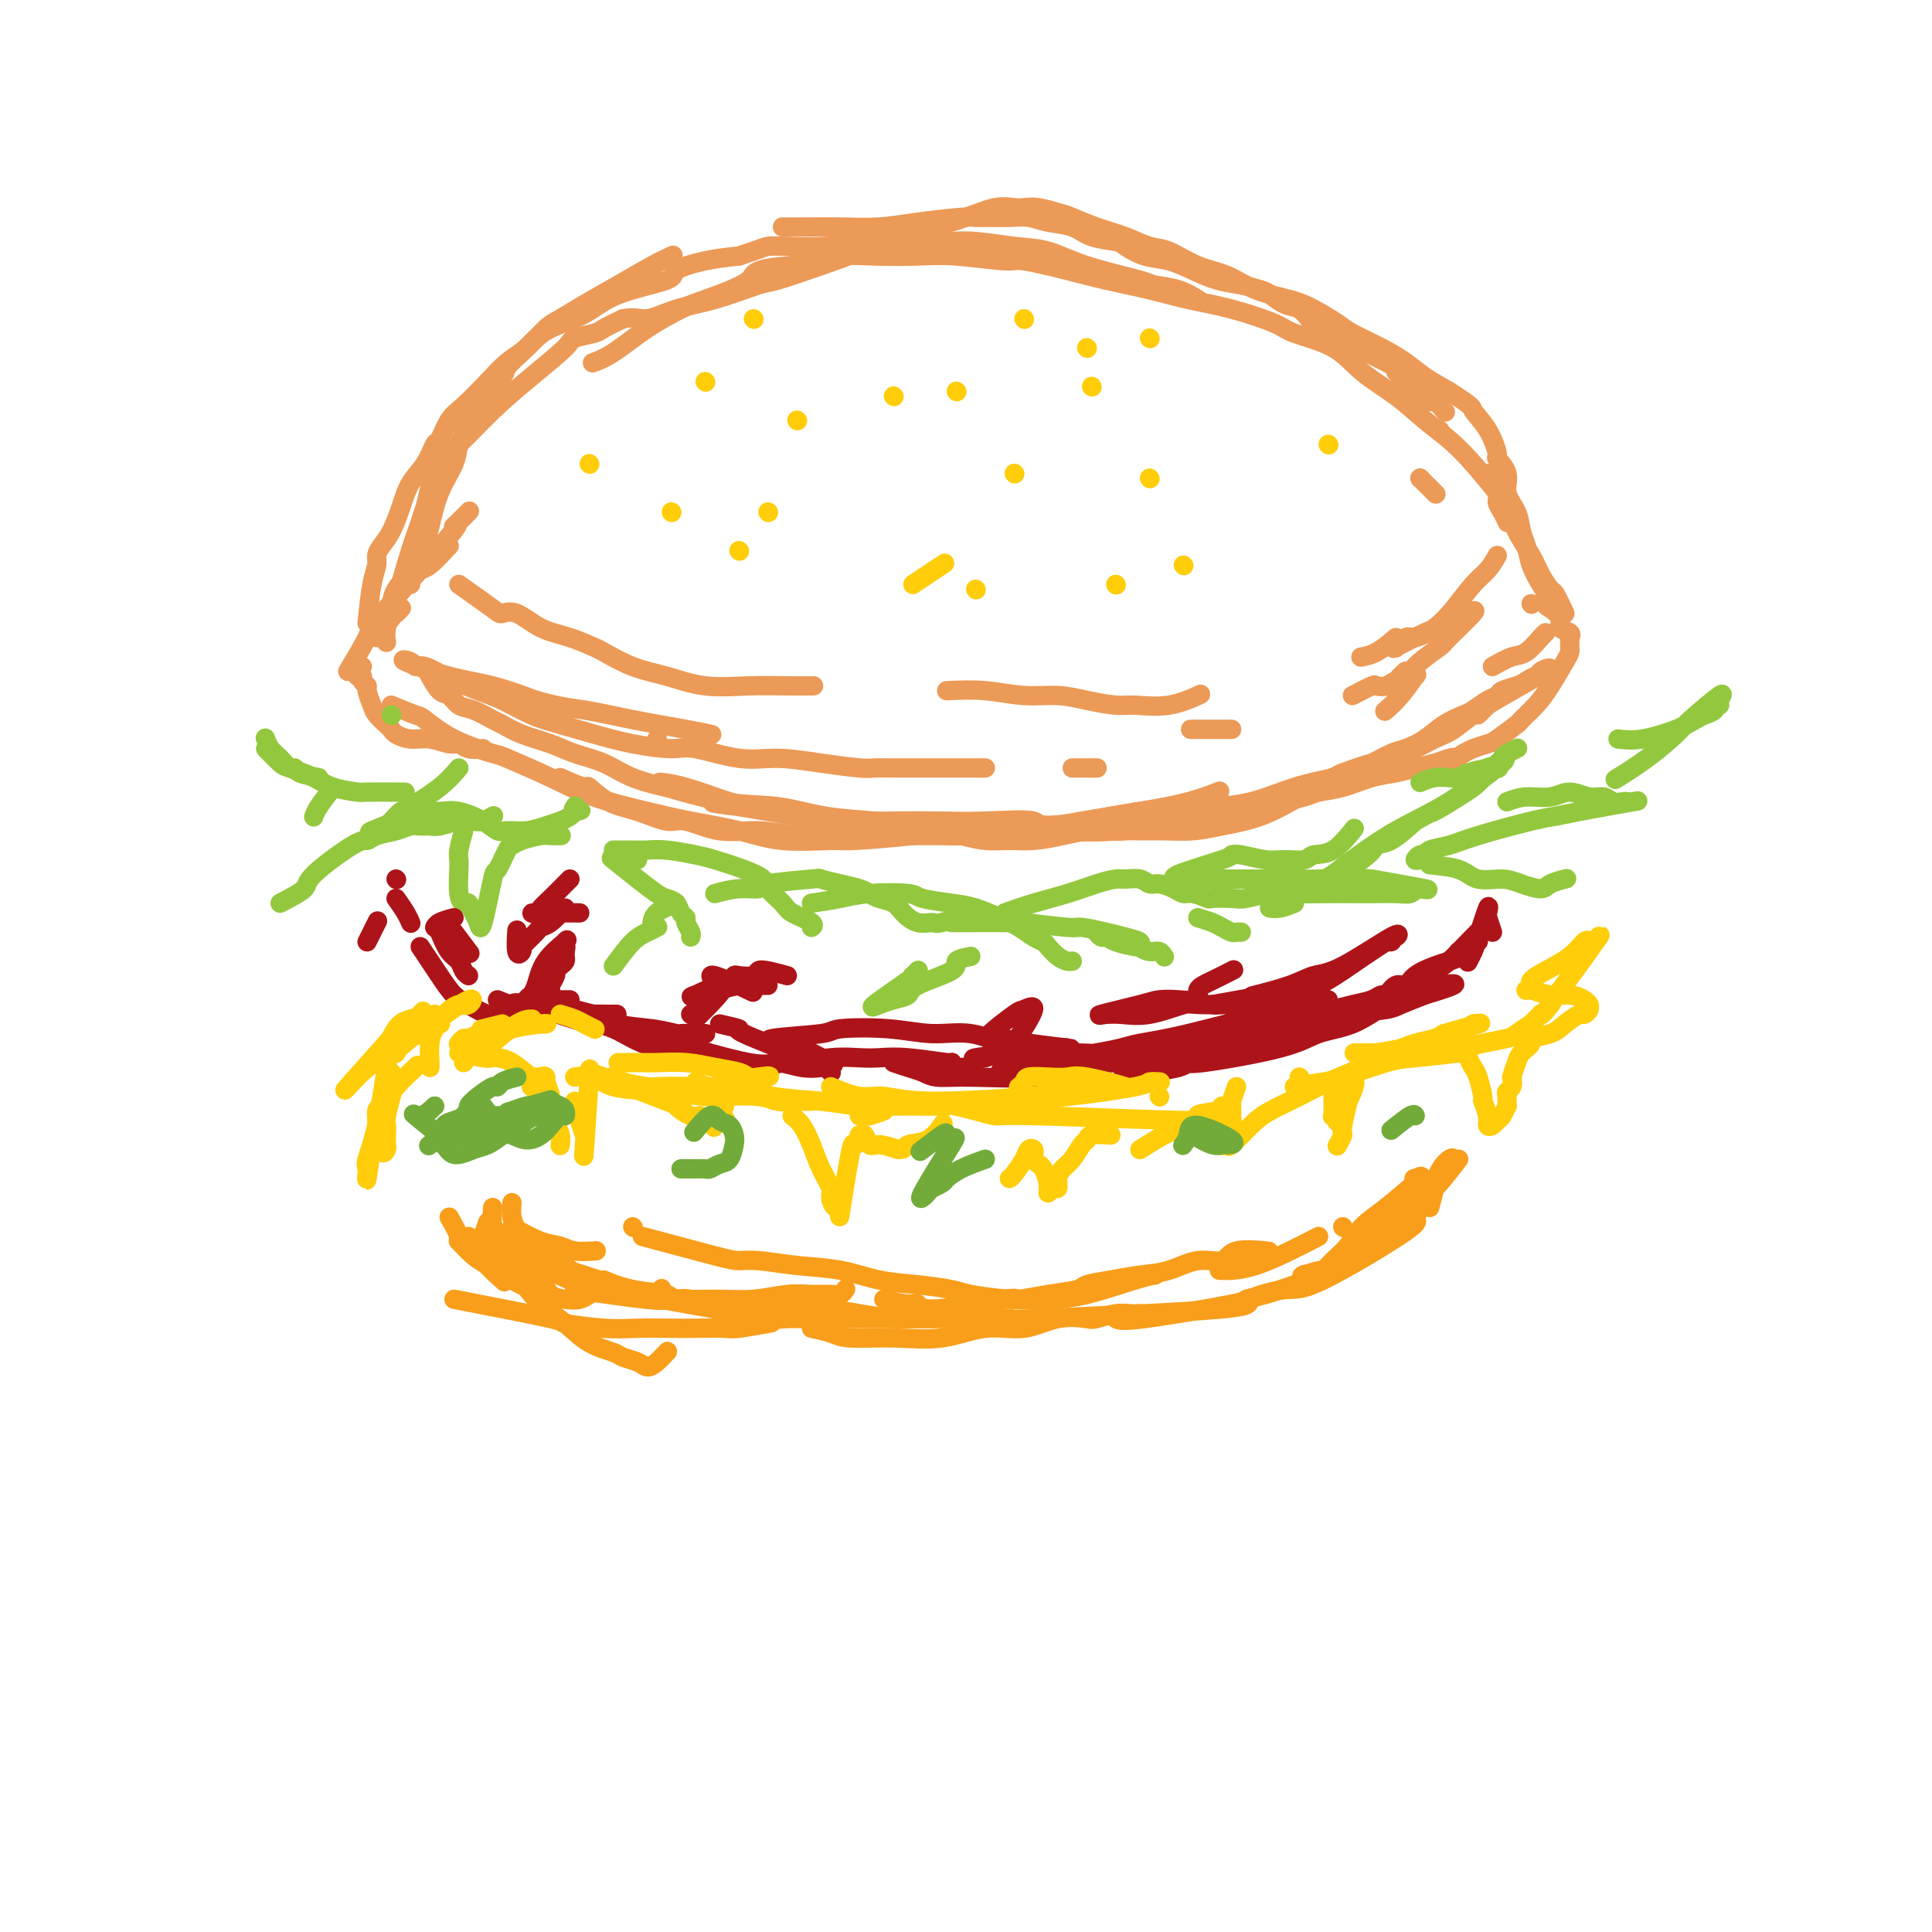 <svg viewBox='0 0 400 400' version='1.1' xmlns='http://www.w3.org/2000/svg' xmlns:xlink='http://www.w3.org/1999/xlink'><g fill='none' stroke='rgb(236,154,87)' stroke-width='4' stroke-linecap='round' stroke-linejoin='round'><path d='M136,153c0.000,0.000 0.100,0.100 0.1,0.1'/><path d='M116,161c2.084,0.925 4.168,1.850 5,2c0.832,0.150 0.411,-0.473 1,0c0.589,0.473 2.188,2.044 4,3c1.812,0.956 3.836,1.299 6,2c2.164,0.701 4.468,1.761 6,2c1.532,0.239 2.290,-0.342 4,0c1.710,0.342 4.370,1.608 7,2c2.630,0.392 5.228,-0.091 8,0c2.772,0.091 5.716,0.757 9,1c3.284,0.243 6.908,0.063 10,0c3.092,-0.063 5.651,-0.009 9,0c3.349,0.009 7.487,-0.028 10,0c2.513,0.028 3.401,0.121 6,0c2.599,-0.121 6.907,-0.457 11,-1c4.093,-0.543 7.970,-1.295 12,-2c4.030,-0.705 8.214,-1.364 12,-2c3.786,-0.636 7.173,-1.248 10,-2c2.827,-0.752 5.093,-1.643 6,-2c0.907,-0.357 0.453,-0.178 0,0'/><path d='M268,164c-2.643,1.220 -5.286,2.439 -7,3c-1.714,0.561 -2.498,0.462 -5,1c-2.502,0.538 -6.720,1.713 -9,2c-2.280,0.287 -2.622,-0.315 -5,0c-2.378,0.315 -6.793,1.546 -11,2c-4.207,0.454 -8.206,0.133 -12,0c-3.794,-0.133 -7.382,-0.076 -11,0c-3.618,0.076 -7.265,0.171 -11,0c-3.735,-0.171 -7.559,-0.607 -10,-1c-2.441,-0.393 -3.500,-0.743 -6,-1c-2.500,-0.257 -6.441,-0.420 -10,-1c-3.559,-0.580 -6.738,-1.578 -10,-2c-3.262,-0.422 -6.609,-0.267 -11,-1c-4.391,-0.733 -9.826,-2.352 -12,-3c-2.174,-0.648 -1.087,-0.324 0,0'/><path d='M81,146c2.006,0.829 4.012,1.659 5,2c0.988,0.341 0.957,0.194 2,1c1.043,0.806 3.158,2.564 6,4c2.842,1.436 6.410,2.548 8,3c1.590,0.452 1.200,0.243 3,1c1.800,0.757 5.788,2.482 9,4c3.212,1.518 5.648,2.831 9,4c3.352,1.169 7.619,2.194 11,3c3.381,0.806 5.874,1.394 9,2c3.126,0.606 6.884,1.232 10,2c3.116,0.768 5.590,1.680 9,2c3.410,0.320 7.757,0.048 10,0c2.243,-0.048 2.383,0.127 5,0c2.617,-0.127 7.709,-0.557 12,-1c4.291,-0.443 7.779,-0.900 11,-1c3.221,-0.100 6.175,0.155 9,0c2.825,-0.155 5.521,-0.721 8,-1c2.479,-0.279 4.741,-0.271 7,0c2.259,0.271 4.515,0.805 6,1c1.485,0.195 2.200,0.050 3,0c0.800,-0.050 1.684,-0.004 3,0c1.316,0.004 3.062,-0.035 5,0c1.938,0.035 4.067,0.143 6,0c1.933,-0.143 3.670,-0.535 6,-1c2.330,-0.465 5.253,-1.001 8,-2c2.747,-0.999 5.316,-2.461 8,-4c2.684,-1.539 5.481,-3.154 7,-4c1.519,-0.846 1.759,-0.923 2,-1'/><path d='M278,160c5.947,-2.198 5.314,-1.695 6,-2c0.686,-0.305 2.691,-1.420 4,-2c1.309,-0.580 1.921,-0.627 3,-1c1.079,-0.373 2.624,-1.073 4,-2c1.376,-0.927 2.582,-2.079 4,-3c1.418,-0.921 3.046,-1.609 4,-2c0.954,-0.391 1.232,-0.486 2,-1c0.768,-0.514 2.026,-1.447 3,-2c0.974,-0.553 1.665,-0.727 2,-1c0.335,-0.273 0.315,-0.647 1,-1c0.685,-0.353 2.075,-0.685 3,-1c0.925,-0.315 1.387,-0.612 2,-1c0.613,-0.388 1.379,-0.867 2,-1c0.621,-0.133 1.096,0.079 1,0c-0.096,-0.079 -0.765,-0.451 0,-1c0.765,-0.549 2.963,-1.277 1,0c-1.963,1.277 -8.088,4.558 -12,7c-3.912,2.442 -5.611,4.044 -7,5c-1.389,0.956 -2.468,1.266 -4,2c-1.532,0.734 -3.515,1.892 -6,3c-2.485,1.108 -5.470,2.168 -8,3c-2.530,0.832 -4.605,1.438 -7,2c-2.395,0.562 -5.112,1.081 -8,2c-2.888,0.919 -5.948,2.238 -9,3c-3.052,0.762 -6.096,0.967 -8,1c-1.904,0.033 -2.666,-0.107 -5,0c-2.334,0.107 -6.238,0.459 -10,1c-3.762,0.541 -7.381,1.270 -11,2'/><path d='M225,170c-10.993,1.702 -9.475,0.457 -11,0c-1.525,-0.457 -6.093,-0.126 -10,0c-3.907,0.126 -7.155,0.045 -10,0c-2.845,-0.045 -5.289,-0.055 -9,0c-3.711,0.055 -8.690,0.176 -11,0c-2.310,-0.176 -1.951,-0.650 -4,-1c-2.049,-0.350 -6.508,-0.577 -10,-1c-3.492,-0.423 -6.019,-1.041 -9,-2c-2.981,-0.959 -6.418,-2.258 -9,-3c-2.582,-0.742 -4.309,-0.926 -5,-1c-0.691,-0.074 -0.345,-0.037 0,0'/><path d='M100,155c-1.077,0.122 -2.153,0.244 -3,0c-0.847,-0.244 -1.463,-0.853 -2,-1c-0.537,-0.147 -0.995,0.168 -2,0c-1.005,-0.168 -2.559,-0.818 -4,-1c-1.441,-0.182 -2.771,0.103 -4,0c-1.229,-0.103 -2.356,-0.592 -3,-1c-0.644,-0.408 -0.803,-0.733 -1,-1c-0.197,-0.267 -0.430,-0.477 -1,-1c-0.570,-0.523 -1.477,-1.358 -2,-2c-0.523,-0.642 -0.661,-1.090 -1,-2c-0.339,-0.910 -0.879,-2.282 -1,-3c-0.121,-0.718 0.178,-0.784 0,-1c-0.178,-0.216 -0.833,-0.584 -1,-1c-0.167,-0.416 0.155,-0.882 0,-1c-0.155,-0.118 -0.787,0.112 -1,0c-0.213,-0.112 -0.005,-0.566 0,-1c0.005,-0.434 -0.191,-0.848 0,-1c0.191,-0.152 0.769,-0.044 1,0c0.231,0.044 0.116,0.022 0,0'/><path d='M72,139c1.625,-2.719 3.250,-5.438 4,-7c0.750,-1.562 0.625,-1.967 4,-6c3.375,-4.033 10.250,-11.694 13,-15c2.750,-3.306 1.376,-2.257 1,-2c-0.376,0.257 0.245,-0.277 1,-1c0.755,-0.723 1.644,-1.635 2,-2c0.356,-0.365 0.178,-0.182 0,0'/><path d='M78,132c1.185,-1.607 2.369,-3.214 3,-4c0.631,-0.786 0.708,-0.750 1,-1c0.292,-0.250 0.798,-0.786 1,-1c0.202,-0.214 0.101,-0.107 0,0'/><path d='M82,125c-1.298,1.177 -2.596,2.354 -3,3c-0.404,0.646 0.088,0.761 0,1c-0.088,0.239 -0.754,0.603 -1,1c-0.246,0.397 -0.070,0.828 0,1c0.070,0.172 0.035,0.086 0,0'/><path d='M95,121c2.793,1.979 5.585,3.958 7,5c1.415,1.042 1.451,1.148 2,1c0.549,-0.148 1.610,-0.550 3,0c1.390,0.550 3.108,2.052 5,3c1.892,0.948 3.960,1.342 6,2c2.040,0.658 4.054,1.581 5,2c0.946,0.419 0.823,0.333 2,1c1.177,0.667 3.654,2.088 6,3c2.346,0.912 4.563,1.316 7,2c2.437,0.684 5.095,1.647 8,2c2.905,0.353 6.057,0.095 9,0c2.943,-0.095 5.677,-0.025 8,0c2.323,0.025 4.235,0.007 5,0c0.765,-0.007 0.382,-0.004 0,0'/><path d='M196,143c2.650,-0.119 5.301,-0.238 8,0c2.699,0.238 5.447,0.834 8,1c2.553,0.166 4.911,-0.097 7,0c2.089,0.097 3.909,0.555 6,1c2.091,0.445 4.453,0.879 6,1c1.547,0.121 2.281,-0.071 4,0c1.719,0.071 4.424,0.404 7,0c2.576,-0.404 5.022,-1.544 6,-2c0.978,-0.456 0.489,-0.228 0,0'/><path d='M309,138c1.434,-0.815 2.868,-1.630 4,-2c1.132,-0.370 1.963,-0.295 3,-1c1.037,-0.705 2.279,-2.190 3,-3c0.721,-0.810 0.920,-0.946 1,-1c0.080,-0.054 0.040,-0.027 0,0'/><path d='M324,127c-0.782,-1.644 -1.564,-3.288 -2,-4c-0.436,-0.712 -0.526,-0.491 -1,-1c-0.474,-0.509 -1.332,-1.747 -2,-3c-0.668,-1.253 -1.146,-2.522 -2,-4c-0.854,-1.478 -2.082,-3.165 -3,-5c-0.918,-1.835 -1.524,-3.820 -2,-5c-0.476,-1.180 -0.820,-1.557 -2,-3c-1.180,-1.443 -3.196,-3.953 -5,-6c-1.804,-2.047 -3.395,-3.633 -5,-5c-1.605,-1.367 -3.225,-2.516 -5,-4c-1.775,-1.484 -3.706,-3.303 -6,-5c-2.294,-1.697 -4.953,-3.274 -7,-5c-2.047,-1.726 -3.483,-3.603 -6,-5c-2.517,-1.397 -6.115,-2.314 -8,-3c-1.885,-0.686 -2.056,-1.143 -4,-2c-1.944,-0.857 -5.659,-2.116 -9,-3c-3.341,-0.884 -6.307,-1.393 -9,-2c-2.693,-0.607 -5.113,-1.310 -8,-2c-2.887,-0.690 -6.241,-1.365 -9,-2c-2.759,-0.635 -4.923,-1.228 -8,-2c-3.077,-0.772 -7.068,-1.723 -9,-2c-1.932,-0.277 -1.806,0.120 -4,0c-2.194,-0.120 -6.710,-0.759 -10,-1c-3.290,-0.241 -5.356,-0.085 -8,0c-2.644,0.085 -5.866,0.100 -9,0c-3.134,-0.100 -6.181,-0.314 -9,0c-2.819,0.314 -5.409,1.157 -8,2'/><path d='M164,55c-8.976,0.612 -7.415,1.641 -9,3c-1.585,1.359 -6.317,3.047 -9,4c-2.683,0.953 -3.318,1.170 -5,2c-1.682,0.830 -4.409,2.274 -7,4c-2.591,1.726 -5.044,3.734 -7,5c-1.956,1.266 -3.416,1.790 -4,2c-0.584,0.210 -0.292,0.105 0,0'/><path d='M93,113c-1.486,1.602 -2.972,3.204 -4,4c-1.028,0.796 -1.598,0.786 -2,1c-0.402,0.214 -0.635,0.652 -1,1c-0.365,0.348 -0.861,0.604 -1,1c-0.139,0.396 0.080,0.931 0,1c-0.080,0.069 -0.459,-0.327 -1,0c-0.541,0.327 -1.242,1.377 -1,0c0.242,-1.377 1.429,-5.180 2,-7c0.571,-1.820 0.527,-1.656 1,-3c0.473,-1.344 1.464,-4.195 2,-6c0.536,-1.805 0.618,-2.564 1,-4c0.382,-1.436 1.062,-3.551 2,-5c0.938,-1.449 2.132,-2.234 4,-4c1.868,-1.766 4.409,-4.515 7,-7c2.591,-2.485 5.231,-4.707 8,-7c2.769,-2.293 5.667,-4.659 7,-6c1.333,-1.341 1.099,-1.658 2,-2c0.901,-0.342 2.935,-0.707 4,-1c1.065,-0.293 1.161,-0.512 2,-1c0.839,-0.488 2.419,-1.244 4,-2'/><path d='M129,66c2.409,-0.517 3.430,0.189 5,0c1.570,-0.189 3.688,-1.275 6,-2c2.312,-0.725 4.819,-1.089 8,-2c3.181,-0.911 7.036,-2.369 9,-3c1.964,-0.631 2.035,-0.434 4,-1c1.965,-0.566 5.822,-1.894 9,-3c3.178,-1.106 5.676,-1.988 8,-3c2.324,-1.012 4.475,-2.152 7,-3c2.525,-0.848 5.424,-1.404 8,-2c2.576,-0.596 4.827,-1.232 7,-2c2.173,-0.768 4.266,-1.667 6,-2c1.734,-0.333 3.110,-0.101 4,0c0.890,0.101 1.296,0.072 2,0c0.704,-0.072 1.706,-0.185 3,0c1.294,0.185 2.881,0.670 4,1c1.119,0.330 1.771,0.506 3,1c1.229,0.494 3.037,1.305 5,2c1.963,0.695 4.081,1.273 6,2c1.919,0.727 3.637,1.602 5,2c1.363,0.398 2.370,0.319 4,1c1.630,0.681 3.883,2.121 6,3c2.117,0.879 4.097,1.198 6,2c1.903,0.802 3.728,2.087 6,3c2.272,0.913 4.991,1.455 7,2c2.009,0.545 3.307,1.093 5,2c1.693,0.907 3.782,2.171 5,3c1.218,0.829 1.567,1.222 3,2c1.433,0.778 3.951,1.940 6,3c2.049,1.060 3.629,2.016 5,3c1.371,0.984 2.535,1.995 4,3c1.465,1.005 3.233,2.002 5,3'/><path d='M300,81c5.317,3.373 4.610,3.304 5,4c0.390,0.696 1.878,2.156 3,4c1.122,1.844 1.877,4.071 2,5c0.123,0.929 -0.384,0.559 0,1c0.384,0.441 1.661,1.692 2,3c0.339,1.308 -0.261,2.674 0,4c0.261,1.326 1.383,2.614 2,4c0.617,1.386 0.730,2.871 1,4c0.270,1.129 0.699,1.903 1,3c0.301,1.097 0.475,2.517 1,4c0.525,1.483 1.403,3.030 2,4c0.597,0.970 0.914,1.363 1,2c0.086,0.637 -0.061,1.518 0,2c0.061,0.482 0.328,0.564 1,1c0.672,0.436 1.749,1.226 2,2c0.251,0.774 -0.325,1.531 0,2c0.325,0.469 1.551,0.651 2,1c0.449,0.349 0.121,0.867 0,1c-0.121,0.133 -0.034,-0.119 0,0c0.034,0.119 0.014,0.608 0,1c-0.014,0.392 -0.022,0.688 0,1c0.022,0.312 0.075,0.641 0,1c-0.075,0.359 -0.279,0.748 -1,2c-0.721,1.252 -1.958,3.365 -3,5c-1.042,1.635 -1.888,2.791 -3,4c-1.112,1.209 -2.490,2.470 -3,3c-0.510,0.530 -0.153,0.327 -1,1c-0.847,0.673 -2.897,2.222 -4,3c-1.103,0.778 -1.258,0.786 -2,1c-0.742,0.214 -2.069,0.632 -3,1c-0.931,0.368 -1.465,0.684 -2,1'/><path d='M303,156c-2.748,1.786 -2.117,1.252 -2,1c0.117,-0.252 -0.280,-0.223 -1,0c-0.720,0.223 -1.762,0.641 -3,1c-1.238,0.359 -2.671,0.660 -4,1c-1.329,0.340 -2.555,0.721 -4,1c-1.445,0.279 -3.110,0.457 -5,1c-1.890,0.543 -4.006,1.450 -6,2c-1.994,0.550 -3.866,0.743 -5,1c-1.134,0.257 -1.529,0.580 -3,1c-1.471,0.420 -4.019,0.939 -5,1c-0.981,0.061 -0.394,-0.335 -3,0c-2.606,0.335 -8.403,1.400 -11,2c-2.597,0.600 -1.992,0.734 -3,1c-1.008,0.266 -3.629,0.662 -6,1c-2.371,0.338 -4.493,0.616 -6,1c-1.507,0.384 -2.401,0.873 -4,1c-1.599,0.127 -3.904,-0.109 -6,0c-2.096,0.109 -3.983,0.562 -6,1c-2.017,0.438 -4.165,0.859 -6,1c-1.835,0.141 -3.356,-0.000 -5,0c-1.644,0.000 -3.410,0.141 -5,0c-1.590,-0.141 -3.006,-0.564 -5,-1c-1.994,-0.436 -4.568,-0.887 -6,-1c-1.432,-0.113 -1.722,0.110 -3,0c-1.278,-0.110 -3.544,-0.554 -6,-1c-2.456,-0.446 -5.103,-0.893 -7,-1c-1.897,-0.107 -3.045,0.126 -5,0c-1.955,-0.126 -4.719,-0.611 -7,-1c-2.281,-0.389 -4.080,-0.683 -6,-1c-1.920,-0.317 -3.960,-0.659 -6,-1'/><path d='M153,167c-9.748,-1.199 -3.617,-0.695 -3,-1c0.617,-0.305 -4.281,-1.418 -7,-2c-2.719,-0.582 -3.260,-0.631 -5,-1c-1.740,-0.369 -4.677,-1.057 -7,-2c-2.323,-0.943 -4.030,-2.140 -6,-3c-1.970,-0.860 -4.203,-1.381 -6,-2c-1.797,-0.619 -3.160,-1.336 -5,-2c-1.840,-0.664 -4.159,-1.276 -6,-2c-1.841,-0.724 -3.203,-1.560 -4,-2c-0.797,-0.440 -1.028,-0.483 -2,-1c-0.972,-0.517 -2.685,-1.509 -4,-2c-1.315,-0.491 -2.234,-0.482 -3,-1c-0.766,-0.518 -1.381,-1.561 -2,-2c-0.619,-0.439 -1.244,-0.272 -2,-1c-0.756,-0.728 -1.645,-2.351 -2,-3c-0.355,-0.649 -0.178,-0.325 0,0'/><path d='M76,129c0.305,-2.977 0.609,-5.954 1,-8c0.391,-2.046 0.867,-3.162 1,-4c0.133,-0.838 -0.079,-1.400 0,-2c0.079,-0.600 0.447,-1.240 1,-2c0.553,-0.760 1.290,-1.641 2,-3c0.710,-1.359 1.394,-3.198 2,-5c0.606,-1.802 1.135,-3.568 2,-5c0.865,-1.432 2.067,-2.531 3,-4c0.933,-1.469 1.596,-3.309 2,-4c0.404,-0.691 0.547,-0.233 1,-1c0.453,-0.767 1.215,-2.759 2,-4c0.785,-1.241 1.593,-1.729 3,-3c1.407,-1.271 3.414,-3.323 5,-5c1.586,-1.677 2.750,-2.979 4,-4c1.250,-1.021 2.586,-1.759 4,-3c1.414,-1.241 2.905,-2.983 4,-4c1.095,-1.017 1.793,-1.310 3,-2c1.207,-0.690 2.923,-1.779 5,-3c2.077,-1.221 4.516,-2.575 7,-4c2.484,-1.425 5.015,-2.922 7,-4c1.985,-1.078 3.424,-1.737 4,-2c0.576,-0.263 0.288,-0.132 0,0'/><path d='M162,47c1.058,-0.002 2.116,-0.003 3,0c0.884,0.003 1.595,0.011 3,0c1.405,-0.011 3.504,-0.041 6,0c2.496,0.041 5.390,0.155 8,0c2.610,-0.155 4.935,-0.577 8,-1c3.065,-0.423 6.868,-0.846 9,-1c2.132,-0.154 2.592,-0.038 3,0c0.408,0.038 0.763,-0.002 2,0c1.237,0.002 3.357,0.046 5,0c1.643,-0.046 2.808,-0.181 4,0c1.192,0.181 2.411,0.677 4,1c1.589,0.323 3.547,0.472 5,1c1.453,0.528 2.400,1.436 4,2c1.600,0.564 3.851,0.784 5,1c1.149,0.216 1.194,0.429 2,1c0.806,0.571 2.371,1.501 4,2c1.629,0.499 3.322,0.568 5,1c1.678,0.432 3.341,1.228 5,2c1.659,0.772 3.315,1.520 5,2c1.685,0.480 3.399,0.691 5,1c1.601,0.309 3.087,0.717 4,1c0.913,0.283 1.252,0.442 2,1c0.748,0.558 1.904,1.515 3,2c1.096,0.485 2.131,0.497 3,1c0.869,0.503 1.573,1.496 2,2c0.427,0.504 0.576,0.520 1,1c0.424,0.480 1.121,1.423 2,2c0.879,0.577 1.939,0.789 3,1'/><path d='M277,70c2.578,1.742 1.022,1.097 1,1c-0.022,-0.097 1.491,0.355 3,1c1.509,0.645 3.015,1.482 4,2c0.985,0.518 1.448,0.717 2,1c0.552,0.283 1.191,0.650 2,1c0.809,0.350 1.788,0.683 2,1c0.212,0.317 -0.342,0.619 0,1c0.342,0.381 1.582,0.843 2,1c0.418,0.157 0.014,0.011 0,0c-0.014,-0.011 0.361,0.113 1,1c0.639,0.887 1.542,2.537 2,3c0.458,0.463 0.469,-0.260 1,0c0.531,0.260 1.580,1.503 2,2c0.420,0.497 0.210,0.249 0,0'/><path d='M308,98c0.868,1.509 1.735,3.018 2,4c0.265,0.982 -0.073,1.439 0,2c0.073,0.561 0.558,1.228 1,2c0.442,0.772 0.841,1.649 1,2c0.159,0.351 0.080,0.175 0,0'/><path d='M317,125c0.000,0.000 0.100,0.100 0.1,0.1'/><path d='M310,144c-1.156,1.156 -2.311,2.311 -3,3c-0.689,0.689 -0.911,0.911 -1,1c-0.089,0.089 -0.044,0.044 0,0'/><path d='M293,155c-2.083,1.667 -4.167,3.333 -5,4c-0.833,0.667 -0.417,0.333 0,0'/><path d='M80,133c-0.114,-0.901 -0.227,-1.803 0,-3c0.227,-1.197 0.796,-2.691 1,-4c0.204,-1.309 0.043,-2.433 1,-4c0.957,-1.567 3.032,-3.576 4,-5c0.968,-1.424 0.830,-2.264 1,-3c0.170,-0.736 0.647,-1.370 1,-2c0.353,-0.630 0.582,-1.258 1,-3c0.418,-1.742 1.026,-4.599 2,-7c0.974,-2.401 2.315,-4.346 3,-6c0.685,-1.654 0.713,-3.019 1,-4c0.287,-0.981 0.834,-1.579 1,-2c0.166,-0.421 -0.049,-0.664 0,-1c0.049,-0.336 0.363,-0.765 1,-2c0.637,-1.235 1.598,-3.274 3,-5c1.402,-1.726 3.247,-3.137 4,-4c0.753,-0.863 0.416,-1.178 1,-2c0.584,-0.822 2.088,-2.152 3,-3c0.912,-0.848 1.230,-1.214 2,-2c0.770,-0.786 1.992,-1.992 4,-3c2.008,-1.008 4.804,-1.818 7,-3c2.196,-1.182 3.793,-2.737 7,-4c3.207,-1.263 8.025,-2.236 10,-3c1.975,-0.764 1.109,-1.321 2,-2c0.891,-0.679 3.540,-1.480 6,-2c2.460,-0.520 4.730,-0.760 7,-1'/><path d='M153,53c5.085,-1.686 5.297,-1.902 6,-2c0.703,-0.098 1.897,-0.079 4,0c2.103,0.079 5.114,0.218 8,0c2.886,-0.218 5.647,-0.791 7,-1c1.353,-0.209 1.297,-0.053 3,0c1.703,0.053 5.163,0.001 8,0c2.837,-0.001 5.049,0.047 7,0c1.951,-0.047 3.641,-0.188 6,0c2.359,0.188 5.388,0.705 8,1c2.612,0.295 4.806,0.368 7,1c2.194,0.632 4.389,1.823 8,3c3.611,1.177 8.639,2.340 11,3c2.361,0.660 2.056,0.816 3,1c0.944,0.184 3.139,0.396 5,1c1.861,0.604 3.389,1.601 4,2c0.611,0.399 0.306,0.199 0,0'/><path d='M289,77c1.667,1.667 3.333,3.333 4,4c0.667,0.667 0.333,0.333 0,0'/><path d='M298,89c0.000,0.000 0.100,0.100 0.1,0.1'/><path d='M294,99c0.000,0.000 0.100,0.100 0.1,0.1'/><path d='M294,99c1.250,1.250 2.500,2.500 3,3c0.500,0.500 0.250,0.250 0,0'/><path d='M310,115c-0.602,1.052 -1.205,2.104 -2,3c-0.795,0.896 -1.784,1.635 -3,3c-1.216,1.365 -2.659,3.354 -4,5c-1.341,1.646 -2.578,2.948 -4,4c-1.422,1.052 -3.027,1.854 -4,2c-0.973,0.146 -1.315,-0.363 -2,0c-0.685,0.363 -1.715,1.597 -2,2c-0.285,0.403 0.175,-0.025 0,0c-0.175,0.025 -0.984,0.501 0,0c0.984,-0.501 3.761,-1.981 6,-3c2.239,-1.019 3.941,-1.576 5,-2c1.059,-0.424 1.474,-0.715 2,-1c0.526,-0.285 1.161,-0.564 2,-1c0.839,-0.436 1.882,-1.027 1,0c-0.882,1.027 -3.689,3.673 -5,5c-1.311,1.327 -1.124,1.335 -2,2c-0.876,0.665 -2.813,1.987 -4,3c-1.187,1.013 -1.625,1.718 -2,2c-0.375,0.282 -0.688,0.141 -1,0'/><path d='M291,139c-2.167,2.000 -1.083,1.000 0,0'/><path d='M289,132c-1.356,1.156 -2.711,2.311 -4,3c-1.289,0.689 -2.511,0.911 -3,1c-0.489,0.089 -0.244,0.044 0,0'/><path d='M255,151c-1.274,0.000 -2.548,0.000 -3,0c-0.452,0.000 -0.083,0.000 -1,0c-0.917,0.000 -3.119,0.000 -4,0c-0.881,0.000 -0.440,0.000 0,0'/><path d='M204,159c-2.183,0.000 -4.366,0.001 -6,0c-1.634,-0.001 -2.720,-0.003 -5,0c-2.280,0.003 -5.756,0.011 -8,0c-2.244,-0.011 -3.257,-0.039 -4,0c-0.743,0.039 -1.217,0.146 -3,0c-1.783,-0.146 -4.875,-0.546 -8,-1c-3.125,-0.454 -6.283,-0.961 -9,-1c-2.717,-0.039 -4.994,0.390 -8,0c-3.006,-0.390 -6.743,-1.599 -9,-2c-2.257,-0.401 -3.035,0.007 -5,0c-1.965,-0.007 -5.116,-0.428 -8,-1c-2.884,-0.572 -5.501,-1.293 -8,-2c-2.499,-0.707 -4.880,-1.398 -7,-2c-2.120,-0.602 -3.980,-1.116 -6,-2c-2.020,-0.884 -4.201,-2.140 -6,-3c-1.799,-0.860 -3.218,-1.326 -5,-2c-1.782,-0.674 -3.928,-1.557 -5,-2c-1.072,-0.443 -1.069,-0.447 -2,-1c-0.931,-0.553 -2.797,-1.655 -4,-2c-1.203,-0.345 -1.743,0.067 -2,0c-0.257,-0.067 -0.232,-0.612 -1,-1c-0.768,-0.388 -2.330,-0.620 -1,0c1.330,0.620 5.550,2.090 9,3c3.450,0.910 6.128,1.260 9,2c2.872,0.740 5.936,1.870 9,3'/><path d='M111,145c5.838,1.597 7.432,1.591 10,2c2.568,0.409 6.111,1.233 10,2c3.889,0.767 8.124,1.476 11,2c2.876,0.524 4.393,0.864 5,1c0.607,0.136 0.303,0.068 0,0'/><path d='M222,159c1.044,0.000 2.089,0.000 3,0c0.911,0.000 1.689,0.000 2,0c0.311,0.000 0.156,0.000 0,0'/><path d='M280,144c1.626,-0.837 3.251,-1.673 4,-2c0.749,-0.327 0.620,-0.144 1,0c0.380,0.144 1.268,0.250 2,0c0.732,-0.250 1.309,-0.855 2,-1c0.691,-0.145 1.497,0.169 2,0c0.503,-0.169 0.702,-0.823 1,-1c0.298,-0.177 0.696,0.121 1,0c0.304,-0.121 0.514,-0.661 0,0c-0.514,0.661 -1.754,2.524 -3,4c-1.246,1.476 -2.499,2.565 -3,3c-0.501,0.435 -0.251,0.218 0,0'/></g>
<g fill='none' stroke='rgb(255,205,10)' stroke-width='4' stroke-linecap='round' stroke-linejoin='round'><path d='M122,96c0.000,0.000 0.100,0.100 0.1,0.1'/><path d='M146,79c0.000,0.000 0.100,0.100 0.1,0.1'/><path d='M165,87c0.000,0.000 0.100,0.100 0.1,0.1'/><path d='M153,114c0.000,0.000 0.100,0.100 0.1,0.1'/><path d='M185,82c0.000,0.000 0.100,0.100 0.1,0.1'/><path d='M212,66c0.000,0.000 0.100,0.100 0.1,0.1'/><path d='M202,122c0.000,0.000 0.100,0.100 0.1,0.1'/><path d='M238,99c0.000,0.000 0.100,0.100 0.1,0.1'/><path d='M238,70c0.000,0.000 0.100,0.100 0.1,0.1'/><path d='M198,81c0.000,0.000 0.100,0.100 0.1,0.1'/><path d='M189,121c2.500,-1.667 5.000,-3.333 6,-4c1.000,-0.667 0.500,-0.333 0,0'/><path d='M275,92c0.000,0.000 0.100,0.100 0.1,0.1'/><path d='M225,72c0.000,0.000 0.100,0.100 0.1,0.1'/><path d='M156,66c0.000,0.000 0.100,0.100 0.1,0.1'/><path d='M139,106c0.000,0.000 0.100,0.100 0.1,0.1'/><path d='M210,98c0.000,0.000 0.100,0.100 0.1,0.1'/><path d='M226,80c0.000,0.000 0.100,0.100 0.1,0.1'/><path d='M245,117c0.000,0.000 0.100,0.100 0.1,0.1'/><path d='M231,121c0.000,0.000 0.100,0.100 0.1,0.1'/><path d='M159,106c0.000,0.000 0.100,0.100 0.1,0.1'/></g>
<g fill='none' stroke='rgb(147,200,62)' stroke-width='4' stroke-linecap='round' stroke-linejoin='round'><path d='M81,148c0.000,0.000 0.100,0.100 0.1,0.1'/><path d='M66,161c-1.595,-0.296 -3.190,-0.593 -4,-1c-0.810,-0.407 -0.834,-0.926 -1,-1c-0.166,-0.074 -0.476,0.295 -1,0c-0.524,-0.295 -1.264,-1.254 -2,-2c-0.736,-0.746 -1.467,-1.278 -2,-2c-0.533,-0.722 -0.866,-1.635 -1,-2c-0.134,-0.365 -0.067,-0.183 0,0'/><path d='M55,155c1.171,1.201 2.343,2.403 3,3c0.657,0.597 0.800,0.591 2,1c1.200,0.409 3.458,1.234 5,2c1.542,0.766 2.369,1.473 4,2c1.631,0.527 4.066,0.873 5,1c0.934,0.127 0.367,0.034 2,0c1.633,-0.034 5.467,-0.010 7,0c1.533,0.010 0.767,0.005 0,0'/><path d='M95,159c-1.060,1.256 -2.120,2.512 -4,4c-1.880,1.488 -4.582,3.207 -6,4c-1.418,0.793 -1.554,0.660 -2,1c-0.446,0.340 -1.204,1.153 -2,2c-0.796,0.847 -1.630,1.730 -2,2c-0.370,0.270 -0.277,-0.071 -1,0c-0.723,0.071 -2.262,0.555 -1,0c1.262,-0.555 5.326,-2.150 7,-3c1.674,-0.850 0.958,-0.954 1,-1c0.042,-0.046 0.841,-0.033 2,0c1.159,0.033 2.679,0.086 4,0c1.321,-0.086 2.443,-0.309 4,0c1.557,0.309 3.550,1.152 5,2c1.450,0.848 2.356,1.703 3,2c0.644,0.297 1.027,0.038 2,0c0.973,-0.038 2.537,0.144 4,0c1.463,-0.144 2.825,-0.616 4,-1c1.175,-0.384 2.162,-0.680 3,-1c0.838,-0.320 1.525,-0.663 2,-1c0.475,-0.337 0.737,-0.669 1,-1'/><path d='M119,168c2.476,-0.560 0.667,0.042 0,0c-0.667,-0.042 -0.190,-0.726 0,-1c0.190,-0.274 0.095,-0.137 0,0'/><path d='M69,163c-1.156,1.467 -2.311,2.933 -3,4c-0.689,1.067 -0.911,1.733 -1,2c-0.089,0.267 -0.044,0.133 0,0'/><path d='M58,187c2.108,-1.104 4.215,-2.208 5,-3c0.785,-0.792 0.247,-1.273 2,-3c1.753,-1.727 5.796,-4.701 8,-6c2.204,-1.299 2.568,-0.922 3,-1c0.432,-0.078 0.931,-0.610 2,-1c1.069,-0.390 2.707,-0.640 4,-1c1.293,-0.360 2.240,-0.832 3,-1c0.760,-0.168 1.334,-0.031 2,0c0.666,0.031 1.424,-0.043 2,0c0.576,0.043 0.971,0.204 2,0c1.029,-0.204 2.693,-0.773 4,-1c1.307,-0.227 2.258,-0.112 3,0c0.742,0.112 1.277,0.223 2,0c0.723,-0.223 1.635,-0.778 2,-1c0.365,-0.222 0.182,-0.111 0,0'/><path d='M96,172c-0.421,1.489 -0.842,2.977 -1,4c-0.158,1.023 -0.053,1.579 0,2c0.053,0.421 0.056,0.707 0,2c-0.056,1.293 -0.169,3.591 0,5c0.169,1.409 0.622,1.927 1,2c0.378,0.073 0.683,-0.301 1,0c0.317,0.301 0.647,1.275 1,2c0.353,0.725 0.728,1.199 1,2c0.272,0.801 0.440,1.928 1,0c0.560,-1.928 1.513,-6.912 2,-9c0.487,-2.088 0.508,-1.281 1,-2c0.492,-0.719 1.454,-2.963 2,-4c0.546,-1.037 0.676,-0.866 1,-1c0.324,-0.134 0.844,-0.572 2,-1c1.156,-0.428 2.949,-0.847 4,-1c1.051,-0.153 1.360,-0.041 2,0c0.640,0.041 1.611,0.012 2,0c0.389,-0.012 0.194,-0.006 0,0'/><path d='M127,176c1.429,-0.007 2.859,-0.014 4,0c1.141,0.014 1.995,0.048 3,0c1.005,-0.048 2.161,-0.178 4,0c1.839,0.178 4.360,0.666 6,1c1.640,0.334 2.397,0.516 4,1c1.603,0.484 4.051,1.270 6,2c1.949,0.730 3.399,1.403 4,2c0.601,0.597 0.354,1.116 1,2c0.646,0.884 2.187,2.132 3,3c0.813,0.868 0.898,1.356 2,2c1.102,0.644 3.220,1.443 4,2c0.780,0.557 0.223,0.874 0,1c-0.223,0.126 -0.111,0.063 0,0'/><path d='M132,178c-1.610,-0.026 -3.220,-0.053 -4,0c-0.780,0.053 -0.729,0.185 -1,0c-0.271,-0.185 -0.865,-0.689 0,0c0.865,0.689 3.187,2.569 5,4c1.813,1.431 3.117,2.411 4,3c0.883,0.589 1.346,0.787 2,1c0.654,0.213 1.500,0.442 2,1c0.500,0.558 0.656,1.446 1,2c0.344,0.554 0.877,0.776 1,1c0.123,0.224 -0.163,0.452 0,1c0.163,0.548 0.775,1.417 1,2c0.225,0.583 0.064,0.881 0,1c-0.064,0.119 -0.032,0.060 0,0'/><path d='M140,187c-1.578,0.622 -3.156,1.244 -4,2c-0.844,0.756 -0.956,1.644 -1,2c-0.044,0.356 -0.022,0.178 0,0'/><path d='M127,200c1.411,-1.917 2.821,-3.833 4,-5c1.179,-1.167 2.125,-1.583 3,-2c0.875,-0.417 1.679,-0.833 2,-1c0.321,-0.167 0.161,-0.083 0,0'/><path d='M148,185c1.650,-0.445 3.301,-0.891 5,-1c1.699,-0.109 3.448,0.117 4,0c0.552,-0.117 -0.091,-0.578 2,-1c2.091,-0.422 6.917,-0.804 9,-1c2.083,-0.196 1.425,-0.207 2,0c0.575,0.207 2.385,0.632 4,1c1.615,0.368 3.037,0.678 4,1c0.963,0.322 1.468,0.654 2,1c0.532,0.346 1.092,0.705 2,1c0.908,0.295 2.164,0.526 3,1c0.836,0.474 1.251,1.192 2,2c0.749,0.808 1.833,1.705 3,2c1.167,0.295 2.418,-0.012 3,0c0.582,0.012 0.496,0.343 2,0c1.504,-0.343 4.597,-1.362 6,-2c1.403,-0.638 1.115,-0.897 1,-1c-0.115,-0.103 -0.058,-0.052 0,0'/><path d='M168,187c2.086,-0.316 4.171,-0.631 6,-1c1.829,-0.369 3.401,-0.790 6,-1c2.599,-0.210 6.225,-0.208 8,0c1.775,0.208 1.700,0.622 3,1c1.300,0.378 3.976,0.721 6,1c2.024,0.279 3.397,0.495 5,1c1.603,0.505 3.437,1.300 5,2c1.563,0.700 2.855,1.304 4,2c1.145,0.696 2.141,1.483 3,2c0.859,0.517 1.579,0.766 2,1c0.421,0.234 0.544,0.455 1,1c0.456,0.545 1.246,1.414 2,2c0.754,0.586 1.472,0.889 2,1c0.528,0.111 0.865,0.032 1,0c0.135,-0.032 0.067,-0.016 0,0'/><path d='M201,198c-1.356,0.272 -2.711,0.545 -3,1c-0.289,0.455 0.489,1.093 -1,2c-1.489,0.907 -5.244,2.084 -7,3c-1.756,0.916 -1.515,1.571 -2,2c-0.485,0.429 -1.698,0.633 -3,1c-1.302,0.367 -2.692,0.897 -3,1c-0.308,0.103 0.466,-0.220 0,0c-0.466,0.220 -2.174,0.983 -1,0c1.174,-0.983 5.229,-3.714 7,-5c1.771,-1.286 1.258,-1.128 1,-1c-0.258,0.128 -0.262,0.227 0,0c0.262,-0.227 0.789,-0.779 1,-1c0.211,-0.221 0.105,-0.110 0,0'/><path d='M197,191c1.497,0.002 2.993,0.005 5,0c2.007,-0.005 4.523,-0.016 6,0c1.477,0.016 1.914,0.060 2,0c0.086,-0.060 -0.179,-0.223 2,0c2.179,0.223 6.802,0.833 9,1c2.198,0.167 1.971,-0.110 3,0c1.029,0.110 3.315,0.608 5,1c1.685,0.392 2.770,0.678 4,1c1.230,0.322 2.607,0.678 3,1c0.393,0.322 -0.196,0.608 0,1c0.196,0.392 1.176,0.888 2,1c0.824,0.112 1.491,-0.162 2,0c0.509,0.162 0.860,0.761 1,1c0.140,0.239 0.070,0.120 0,0'/><path d='M208,189c1.896,-0.671 3.791,-1.342 6,-2c2.209,-0.658 4.731,-1.302 7,-2c2.269,-0.698 4.285,-1.451 6,-2c1.715,-0.549 3.130,-0.894 4,-1c0.870,-0.106 1.195,0.027 2,0c0.805,-0.027 2.089,-0.213 3,0c0.911,0.213 1.450,0.827 2,1c0.550,0.173 1.111,-0.093 2,0c0.889,0.093 2.105,0.547 3,1c0.895,0.453 1.468,0.906 2,1c0.532,0.094 1.022,-0.170 2,0c0.978,0.170 2.444,0.774 3,1c0.556,0.226 0.203,0.075 1,0c0.797,-0.075 2.744,-0.073 4,0c1.256,0.073 1.821,0.216 3,0c1.179,-0.216 2.970,-0.790 5,-1c2.030,-0.210 4.297,-0.057 6,0c1.703,0.057 2.841,0.016 5,0c2.159,-0.016 5.339,-0.008 7,0c1.661,0.008 1.805,0.016 3,0c1.195,-0.016 3.442,-0.055 5,0c1.558,0.055 2.426,0.205 3,0c0.574,-0.205 0.855,-0.766 1,-1c0.145,-0.234 0.154,-0.140 1,0c0.846,0.140 2.527,0.326 1,0c-1.527,-0.326 -6.264,-1.163 -11,-2'/><path d='M284,182c-3.343,-0.309 -6.201,-0.083 -9,0c-2.799,0.083 -5.537,0.022 -8,0c-2.463,-0.022 -4.649,-0.006 -7,0c-2.351,0.006 -4.866,0.002 -7,0c-2.134,-0.002 -3.887,-0.001 -5,0c-1.113,0.001 -1.587,0.004 -2,0c-0.413,-0.004 -0.767,-0.015 -1,0c-0.233,0.015 -0.346,0.056 -1,0c-0.654,-0.056 -1.848,-0.207 0,-1c1.848,-0.793 6.737,-2.227 9,-3c2.263,-0.773 1.898,-0.886 2,-1c0.102,-0.114 0.669,-0.231 2,0c1.331,0.231 3.425,0.808 5,1c1.575,0.192 2.629,-0.002 4,0c1.371,0.002 3.058,0.199 4,0c0.942,-0.199 1.139,-0.796 2,-1c0.861,-0.204 2.386,-0.017 4,-1c1.614,-0.983 3.318,-3.138 4,-4c0.682,-0.862 0.341,-0.431 0,0'/><path d='M294,162c0.982,-0.417 1.963,-0.833 3,-1c1.037,-0.167 2.128,-0.083 3,0c0.872,0.083 1.523,0.166 2,0c0.477,-0.166 0.780,-0.580 2,-1c1.220,-0.420 3.357,-0.847 4,-1c0.643,-0.153 -0.207,-0.034 0,0c0.207,0.034 1.473,-0.018 2,0c0.527,0.018 0.315,0.106 0,0c-0.315,-0.106 -0.734,-0.404 0,-1c0.734,-0.596 2.622,-1.488 1,0c-1.622,1.488 -6.753,5.355 -11,8c-4.247,2.645 -7.611,4.067 -11,6c-3.389,1.933 -6.804,4.376 -9,6c-2.196,1.624 -3.172,2.430 -4,3c-0.828,0.570 -1.507,0.904 -2,1c-0.493,0.096 -0.799,-0.044 -1,0c-0.201,0.044 -0.295,0.274 -1,1c-0.705,0.726 -2.020,1.949 0,1c2.020,-0.949 7.377,-4.069 10,-6c2.623,-1.931 2.514,-2.674 3,-3c0.486,-0.326 1.567,-0.236 3,-1c1.433,-0.764 3.216,-2.382 5,-4'/><path d='M293,170c3.738,-2.153 3.081,-1.537 4,-2c0.919,-0.463 3.412,-2.005 5,-3c1.588,-0.995 2.271,-1.442 3,-2c0.729,-0.558 1.505,-1.228 2,-2c0.495,-0.772 0.709,-1.646 1,-2c0.291,-0.354 0.660,-0.190 1,0c0.340,0.190 0.652,0.404 1,0c0.348,-0.404 0.732,-1.428 1,-2c0.268,-0.572 0.418,-0.692 1,-1c0.582,-0.308 1.595,-0.802 2,-1c0.405,-0.198 0.203,-0.099 0,0'/><path d='M312,166c1.219,-0.462 2.438,-0.923 4,-1c1.562,-0.077 3.468,0.232 5,0c1.532,-0.232 2.690,-1.004 4,-1c1.310,0.004 2.771,0.786 4,1c1.229,0.214 2.225,-0.138 3,0c0.775,0.138 1.328,0.767 2,1c0.672,0.233 1.464,0.069 2,0c0.536,-0.069 0.818,-0.043 1,0c0.182,0.043 0.264,0.104 1,0c0.736,-0.104 2.126,-0.372 0,0c-2.126,0.372 -7.768,1.385 -11,2c-3.232,0.615 -4.053,0.833 -5,1c-0.947,0.167 -2.018,0.283 -5,1c-2.982,0.717 -7.873,2.033 -11,3c-3.127,0.967 -4.489,1.583 -6,2c-1.511,0.417 -3.173,0.634 -4,1c-0.827,0.366 -0.821,0.882 -1,1c-0.179,0.118 -0.542,-0.162 -1,0c-0.458,0.162 -1.009,0.765 -1,1c0.009,0.235 0.579,0.102 1,0c0.421,-0.102 0.692,-0.172 1,0c0.308,0.172 0.654,0.586 1,1'/><path d='M296,179c1.648,0.257 4.270,0.399 6,1c1.730,0.601 2.570,1.661 4,2c1.430,0.339 3.452,-0.042 5,0c1.548,0.042 2.622,0.509 4,1c1.378,0.491 3.060,1.008 4,1c0.940,-0.008 1.138,-0.541 2,-1c0.862,-0.459 2.389,-0.846 3,-1c0.611,-0.154 0.305,-0.077 0,0'/><path d='M335,153c1.430,0.172 2.860,0.345 5,0c2.140,-0.345 4.989,-1.207 7,-2c2.011,-0.793 3.184,-1.519 4,-2c0.816,-0.481 1.275,-0.719 2,-1c0.725,-0.281 1.717,-0.605 2,-1c0.283,-0.395 -0.141,-0.859 0,-1c0.141,-0.141 0.847,0.043 1,0c0.153,-0.043 -0.249,-0.312 0,-1c0.249,-0.688 1.148,-1.795 0,-1c-1.148,0.795 -4.344,3.492 -6,5c-1.656,1.508 -1.774,1.827 -3,3c-1.226,1.173 -3.561,3.200 -6,5c-2.439,1.800 -4.983,3.371 -6,4c-1.017,0.629 -0.509,0.314 0,0'/><path d='M268,187c-1.044,0.422 -2.089,0.844 -3,1c-0.911,0.156 -1.689,0.044 -2,0c-0.311,-0.044 -0.156,-0.022 0,0'/><path d='M248,190c1.096,0.340 2.192,0.679 3,1c0.808,0.321 1.327,0.622 2,1c0.673,0.378 1.500,0.833 2,1c0.500,0.167 0.673,0.045 1,0c0.327,-0.045 0.808,-0.013 1,0c0.192,0.013 0.096,0.006 0,0'/><path d='M235,196c-1.486,-0.301 -2.973,-0.603 -4,-1c-1.027,-0.397 -1.595,-0.890 -2,-1c-0.405,-0.110 -0.648,0.163 -1,0c-0.352,-0.163 -0.815,-0.761 -1,-1c-0.185,-0.239 -0.093,-0.120 0,0'/></g>
<g fill='none' stroke='rgb(173,20,25)' stroke-width='4' stroke-linecap='round' stroke-linejoin='round'><path d='M82,182c0.000,0.000 0.100,0.100 0.1,0.1'/><path d='M76,195c0.844,-1.689 1.689,-3.378 2,-4c0.311,-0.622 0.089,-0.178 0,0c-0.089,0.178 -0.044,0.089 0,0'/><path d='M82,186c0.732,1.042 1.464,2.083 2,3c0.536,0.917 0.875,1.708 1,2c0.125,0.292 0.036,0.083 0,0c-0.036,-0.083 -0.018,-0.042 0,0'/><path d='M91,193c0.641,1.517 1.282,3.033 2,4c0.718,0.967 1.512,1.383 2,2c0.488,0.617 0.670,1.435 1,2c0.330,0.565 0.809,0.876 1,1c0.191,0.124 0.096,0.062 0,0'/><path d='M87,196c1.415,2.127 2.829,4.254 4,6c1.171,1.746 2.097,3.112 3,4c0.903,0.888 1.781,1.297 3,2c1.219,0.703 2.779,1.701 4,2c1.221,0.299 2.103,-0.102 3,0c0.897,0.102 1.809,0.707 2,1c0.191,0.293 -0.341,0.274 0,0c0.341,-0.274 1.553,-0.805 2,-1c0.447,-0.195 0.128,-0.056 0,0c-0.128,0.056 -0.064,0.028 0,0'/><path d='M103,207c1.312,0.546 2.625,1.092 3,1c0.375,-0.092 -0.186,-0.821 3,0c3.186,0.821 10.120,3.193 13,4c2.880,0.807 1.706,0.047 2,0c0.294,-0.047 2.057,0.617 3,1c0.943,0.383 1.065,0.485 2,1c0.935,0.515 2.681,1.445 4,2c1.319,0.555 2.210,0.737 3,1c0.790,0.263 1.480,0.607 2,1c0.520,0.393 0.871,0.837 1,1c0.129,0.163 0.037,0.047 0,0c-0.037,-0.047 -0.018,-0.023 0,0'/><path d='M112,207c1.941,0.181 3.883,0.363 5,1c1.117,0.637 1.410,1.730 2,2c0.590,0.270 1.476,-0.281 3,0c1.524,0.281 3.687,1.396 6,2c2.313,0.604 4.776,0.698 7,1c2.224,0.302 4.207,0.813 5,1c0.793,0.187 0.395,0.050 1,0c0.605,-0.050 2.215,-0.013 3,0c0.785,0.013 0.747,0.004 1,0c0.253,-0.004 0.799,-0.001 1,0c0.201,0.001 0.057,0.000 0,0c-0.057,-0.000 -0.029,-0.000 0,0'/><path d='M129,213c1.753,0.307 3.507,0.613 5,1c1.493,0.387 2.727,0.853 3,1c0.273,0.147 -0.414,-0.027 3,1c3.414,1.027 10.928,3.255 15,4c4.072,0.745 4.703,0.007 6,0c1.297,-0.007 3.262,0.716 5,1c1.738,0.284 3.250,0.129 4,0c0.750,-0.129 0.737,-0.230 1,0c0.263,0.230 0.802,0.793 1,1c0.198,0.207 0.057,0.059 0,0c-0.057,-0.059 -0.028,-0.030 0,0'/><path d='M159,221c1.098,-0.453 2.197,-0.906 3,-1c0.803,-0.094 1.312,0.170 3,0c1.688,-0.170 4.555,-0.774 7,-1c2.445,-0.226 4.469,-0.076 6,0c1.531,0.076 2.571,0.077 4,0c1.429,-0.077 3.247,-0.231 6,0c2.753,0.231 6.440,0.846 8,1c1.560,0.154 0.993,-0.155 1,0c0.007,0.155 0.590,0.774 1,1c0.410,0.226 0.649,0.061 1,0c0.351,-0.061 0.815,-0.017 1,0c0.185,0.017 0.093,0.009 0,0'/><path d='M185,220c0.986,0.341 1.973,0.681 3,1c1.027,0.319 2.095,0.615 3,1c0.905,0.385 1.647,0.859 3,1c1.353,0.141 3.318,-0.053 7,0c3.682,0.053 9.083,0.351 13,0c3.917,-0.351 6.350,-1.352 8,-2c1.650,-0.648 2.516,-0.944 4,-1c1.484,-0.056 3.585,0.129 5,0c1.415,-0.129 2.142,-0.571 3,-1c0.858,-0.429 1.846,-0.846 3,-1c1.154,-0.154 2.472,-0.044 3,0c0.528,0.044 0.264,0.022 0,0'/><path d='M239,220c0.441,-0.151 0.883,-0.302 6,-2c5.117,-1.698 14.910,-4.941 19,-6c4.090,-1.059 2.479,0.068 3,0c0.521,-0.068 3.176,-1.329 5,-2c1.824,-0.671 2.817,-0.752 4,-1c1.183,-0.248 2.558,-0.663 4,-1c1.442,-0.337 2.953,-0.597 4,-1c1.047,-0.403 1.630,-0.951 2,-1c0.370,-0.049 0.529,0.401 1,0c0.471,-0.401 1.256,-1.651 2,-2c0.744,-0.349 1.447,0.205 2,0c0.553,-0.205 0.955,-1.170 2,-2c1.045,-0.830 2.732,-1.527 4,-2c1.268,-0.473 2.118,-0.723 3,-1c0.882,-0.277 1.795,-0.581 2,-1c0.205,-0.419 -0.299,-0.952 0,-1c0.299,-0.048 1.401,0.391 2,0c0.599,-0.391 0.697,-1.610 1,-2c0.303,-0.390 0.812,0.049 1,0c0.188,-0.049 0.054,-0.585 0,-1c-0.054,-0.415 -0.027,-0.707 0,-1'/><path d='M306,193c3.140,-1.920 1.491,-0.219 1,0c-0.491,0.219 0.177,-1.044 -1,0c-1.177,1.044 -4.199,4.395 -6,6c-1.801,1.605 -2.382,1.465 -3,2c-0.618,0.535 -1.273,1.745 -3,3c-1.727,1.255 -4.527,2.554 -7,4c-2.473,1.446 -4.620,3.038 -7,4c-2.380,0.962 -4.995,1.294 -7,2c-2.005,0.706 -3.401,1.785 -8,3c-4.599,1.215 -12.402,2.564 -16,3c-3.598,0.436 -2.992,-0.042 -3,0c-0.008,0.042 -0.629,0.604 -2,1c-1.371,0.396 -3.491,0.625 -5,1c-1.509,0.375 -2.407,0.897 -3,1c-0.593,0.103 -0.882,-0.213 -2,0c-1.118,0.213 -3.065,0.955 -1,0c2.065,-0.955 8.142,-3.608 12,-5c3.858,-1.392 5.495,-1.525 8,-2c2.505,-0.475 5.876,-1.292 9,-2c3.124,-0.708 6.000,-1.306 9,-2c3.000,-0.694 6.124,-1.485 9,-2c2.876,-0.515 5.505,-0.754 7,-1c1.495,-0.246 1.856,-0.499 3,-1c1.144,-0.501 3.072,-1.251 5,-2'/><path d='M295,206c10.311,-3.089 5.089,-2.311 3,-2c-2.089,0.311 -1.044,0.156 0,0'/><path d='M309,193c0.000,0.000 -1.000,-3.000 -1,-3'/><path d='M308,190c-0.147,-0.730 -0.014,-1.055 0,-1c0.014,0.055 -0.091,0.492 0,0c0.091,-0.492 0.378,-1.911 0,-1c-0.378,0.911 -1.421,4.151 -2,6c-0.579,1.849 -0.694,2.305 -1,3c-0.306,0.695 -0.802,1.627 -1,2c-0.198,0.373 -0.099,0.186 0,0'/><path d='M94,190c-1.156,0.311 -2.311,0.622 -3,1c-0.689,0.378 -0.911,0.822 -1,1c-0.089,0.178 -0.044,0.089 0,0'/><path d='M94,193c1.250,1.667 2.500,3.333 3,4c0.500,0.667 0.250,0.333 0,0'/><path d='M119,209c1.595,0.423 3.189,0.845 4,1c0.811,0.155 0.837,0.041 1,0c0.163,-0.041 0.461,-0.010 1,0c0.539,0.010 1.318,-0.000 2,0c0.682,0.000 1.267,0.011 0,0c-1.267,-0.011 -4.384,-0.044 -6,0c-1.616,0.044 -1.729,0.167 -2,0c-0.271,-0.167 -0.699,-0.622 -1,-1c-0.301,-0.378 -0.474,-0.678 -1,-1c-0.526,-0.322 -1.405,-0.668 -2,-1c-0.595,-0.332 -0.906,-0.652 -1,-1c-0.094,-0.348 0.030,-0.723 0,-1c-0.030,-0.277 -0.215,-0.455 0,-1c0.215,-0.545 0.828,-1.455 1,-2c0.172,-0.545 -0.098,-0.724 0,-1c0.098,-0.276 0.562,-0.648 1,-1c0.438,-0.352 0.849,-0.683 1,-1c0.151,-0.317 0.040,-0.621 0,-1c-0.040,-0.379 -0.011,-0.833 0,-1c0.011,-0.167 0.003,-0.048 0,0c-0.003,0.048 -0.002,0.024 0,0'/><path d='M117,197c0.325,-1.725 0.137,-1.038 0,-1c-0.137,0.038 -0.223,-0.574 0,-1c0.223,-0.426 0.755,-0.665 0,0c-0.755,0.665 -2.796,2.235 -4,4c-1.204,1.765 -1.572,3.727 -2,5c-0.428,1.273 -0.918,1.858 -1,2c-0.082,0.142 0.244,-0.158 0,0c-0.244,0.158 -1.057,0.774 -1,1c0.057,0.226 0.986,0.060 1,0c0.014,-0.060 -0.886,-0.016 0,0c0.886,0.016 3.557,0.004 5,0c1.443,-0.004 1.658,-0.001 2,0c0.342,0.001 0.812,0.000 1,0c0.188,-0.000 0.094,-0.000 0,0'/><path d='M143,210c0.000,0.000 0.100,0.100 0.1,0.1'/><path d='M159,204c-1.564,0.022 -3.129,0.043 -4,0c-0.871,-0.043 -1.050,-0.152 -2,0c-0.950,0.152 -2.672,0.563 -4,1c-1.328,0.437 -2.263,0.899 -3,1c-0.737,0.101 -1.278,-0.161 -2,0c-0.722,0.161 -1.627,0.744 0,0c1.627,-0.744 5.784,-2.816 6,-2c0.216,0.816 -3.510,4.519 -5,6c-1.490,1.481 -0.745,0.741 0,0'/><path d='M149,212c1.878,0.432 3.756,0.865 4,1c0.244,0.135 -1.146,-0.026 1,1c2.146,1.026 7.830,3.241 10,4c2.170,0.759 0.828,0.064 1,0c0.172,-0.064 1.859,0.504 3,1c1.141,0.496 1.736,0.921 2,1c0.264,0.079 0.196,-0.188 1,0c0.804,0.188 2.479,0.832 1,0c-1.479,-0.832 -6.112,-3.140 -8,-4c-1.888,-0.860 -1.032,-0.272 -1,0c0.032,0.272 -0.760,0.230 -2,0c-1.240,-0.230 -2.929,-0.646 -1,-1c1.929,-0.354 7.476,-0.647 10,-1c2.524,-0.353 2.026,-0.766 4,-1c1.974,-0.234 6.419,-0.288 10,0c3.581,0.288 6.296,0.917 9,1c2.704,0.083 5.395,-0.380 8,0c2.605,0.380 5.124,1.602 7,2c1.876,0.398 3.107,-0.029 4,0c0.893,0.029 1.446,0.515 2,1'/><path d='M214,217c4.613,0.846 1.146,0.962 1,1c-0.146,0.038 3.030,-0.003 2,0c-1.030,0.003 -6.267,0.049 -9,0c-2.733,-0.049 -2.962,-0.194 -3,0c-0.038,0.194 0.116,0.728 -1,1c-1.116,0.272 -3.502,0.283 -2,0c1.502,-0.283 6.893,-0.860 10,-1c3.107,-0.140 3.931,0.156 5,0c1.069,-0.156 2.382,-0.762 3,-1c0.618,-0.238 0.539,-0.106 1,0c0.461,0.106 1.460,0.185 0,0c-1.460,-0.185 -5.381,-0.634 -8,-1c-2.619,-0.366 -3.938,-0.648 -5,-1c-1.062,-0.352 -1.867,-0.772 -2,-1c-0.133,-0.228 0.405,-0.262 0,0c-0.405,0.262 -1.755,0.822 -1,0c0.755,-0.822 3.615,-3.024 5,-4c1.385,-0.976 1.296,-0.724 2,-1c0.704,-0.276 2.201,-1.079 2,0c-0.201,1.079 -2.101,4.039 -4,7'/><path d='M210,216c-0.798,1.442 -0.793,1.546 -1,2c-0.207,0.454 -0.627,1.257 -1,2c-0.373,0.743 -0.701,1.425 -1,2c-0.299,0.575 -0.571,1.041 0,1c0.571,-0.041 1.985,-0.590 3,-1c1.015,-0.410 1.632,-0.679 2,-1c0.368,-0.321 0.486,-0.692 2,-1c1.514,-0.308 4.425,-0.552 5,-1c0.575,-0.448 -1.187,-1.100 4,-1c5.187,0.100 17.323,0.952 23,1c5.677,0.048 4.894,-0.709 5,-1c0.106,-0.291 1.100,-0.117 2,0c0.900,0.117 1.705,0.176 2,0c0.295,-0.176 0.079,-0.586 0,-1c-0.079,-0.414 -0.023,-0.833 0,-1c0.023,-0.167 0.011,-0.084 0,0'/><path d='M227,218c1.837,-0.336 3.674,-0.673 5,-1c1.326,-0.327 2.142,-0.645 4,-1c1.858,-0.355 4.760,-0.747 10,-2c5.240,-1.253 12.818,-3.368 17,-4c4.182,-0.632 4.967,0.219 6,0c1.033,-0.219 2.313,-1.507 3,-2c0.687,-0.493 0.782,-0.189 1,0c0.218,0.189 0.560,0.265 1,0c0.440,-0.265 0.979,-0.871 1,-1c0.021,-0.129 -0.475,0.218 -1,0c-0.525,-0.218 -1.080,-1.001 -2,-1c-0.920,0.001 -2.205,0.785 -4,1c-1.795,0.215 -4.100,-0.139 -6,0c-1.900,0.139 -3.395,0.770 -4,1c-0.605,0.230 -0.318,0.059 -1,0c-0.682,-0.059 -2.331,-0.005 -3,0c-0.669,0.005 -0.357,-0.037 -1,0c-0.643,0.037 -2.240,0.155 -1,0c1.240,-0.155 5.316,-0.583 7,-1c1.684,-0.417 0.976,-0.822 2,-1c1.024,-0.178 3.780,-0.130 5,0c1.220,0.130 0.905,0.343 2,0c1.095,-0.343 3.598,-1.241 1,-1c-2.598,0.241 -10.299,1.620 -18,3'/><path d='M251,208c-4.731,0.033 -4.557,-0.384 -6,0c-1.443,0.384 -4.503,1.569 -7,2c-2.497,0.431 -4.432,0.109 -6,0c-1.568,-0.109 -2.769,-0.005 -3,0c-0.231,0.005 0.509,-0.090 0,0c-0.509,0.090 -2.268,0.366 -1,0c1.268,-0.366 5.564,-1.372 8,-2c2.436,-0.628 3.014,-0.878 4,-1c0.986,-0.122 2.380,-0.117 4,0c1.620,0.117 3.464,0.346 4,0c0.536,-0.346 -0.238,-1.268 0,-2c0.238,-0.732 1.487,-1.274 3,-2c1.513,-0.726 3.289,-1.636 4,-2c0.711,-0.364 0.355,-0.182 0,0'/><path d='M273,204c1.126,-0.579 2.252,-1.159 5,-3c2.748,-1.841 7.120,-4.944 9,-6c1.880,-1.056 1.270,-0.066 1,0c-0.270,0.066 -0.200,-0.793 0,-1c0.200,-0.207 0.529,0.237 1,0c0.471,-0.237 1.085,-1.156 -1,0c-2.085,1.156 -6.868,4.387 -10,6c-3.132,1.613 -4.613,1.608 -6,2c-1.387,0.392 -2.681,1.183 -5,2c-2.319,0.817 -5.663,1.662 -7,2c-1.337,0.338 -0.669,0.169 0,0'/><path d='M117,188c-1.058,1.171 -2.115,2.342 -3,3c-0.885,0.658 -1.596,0.802 -2,1c-0.404,0.198 -0.499,0.448 -1,1c-0.501,0.552 -1.406,1.406 -2,2c-0.594,0.594 -0.877,0.929 -1,1c-0.123,0.071 -0.085,-0.121 0,0c0.085,0.121 0.219,0.554 0,1c-0.219,0.446 -0.791,0.903 -1,0c-0.209,-0.903 -0.056,-3.166 0,-4c0.056,-0.834 0.016,-0.238 0,0c-0.016,0.238 -0.008,0.119 0,0'/><path d='M118,182c-1.477,1.494 -2.955,2.989 -4,4c-1.045,1.011 -1.659,1.539 -2,2c-0.341,0.461 -0.411,0.856 -1,1c-0.589,0.144 -1.697,0.039 0,0c1.697,-0.039 6.199,-0.011 8,0c1.801,0.011 0.900,0.006 0,0'/><path d='M163,202c-1.472,-0.393 -2.944,-0.786 -4,-1c-1.056,-0.214 -1.698,-0.250 -2,0c-0.302,0.250 -0.266,0.785 -1,1c-0.734,0.215 -2.238,0.110 -3,0c-0.762,-0.110 -0.780,-0.224 -1,0c-0.220,0.224 -0.640,0.785 -1,1c-0.360,0.215 -0.659,0.083 -1,0c-0.341,-0.083 -0.724,-0.116 -1,0c-0.276,0.116 -0.445,0.382 -1,0c-0.555,-0.382 -1.496,-1.410 0,-1c1.496,0.410 5.427,2.260 7,3c1.573,0.740 0.786,0.370 0,0'/></g>
<g fill='none' stroke='rgb(255,205,10)' stroke-width='4' stroke-linecap='round' stroke-linejoin='round'><path d='M90,210c-1.834,0.317 -3.668,0.635 -5,1c-1.332,0.365 -2.161,0.778 -3,2c-0.839,1.222 -1.686,3.254 -3,5c-1.314,1.746 -3.094,3.206 -4,4c-0.906,0.794 -0.938,0.921 -1,1c-0.062,0.079 -0.155,0.110 -1,1c-0.845,0.890 -2.444,2.638 -1,1c1.444,-1.638 5.930,-6.662 8,-9c2.070,-2.338 1.722,-1.991 2,-2c0.278,-0.009 1.180,-0.373 2,-1c0.820,-0.627 1.558,-1.518 2,-2c0.442,-0.482 0.588,-0.556 1,-1c0.412,-0.444 1.088,-1.257 0,0c-1.088,1.257 -3.941,4.584 -5,6c-1.059,1.416 -0.324,0.920 0,1c0.324,0.080 0.235,0.737 0,1c-0.235,0.263 -0.618,0.131 -1,0'/><path d='M81,218c0.081,0.408 2.784,-2.071 4,-3c1.216,-0.929 0.945,-0.309 2,-1c1.055,-0.691 3.437,-2.693 5,-4c1.563,-1.307 2.307,-1.919 3,-2c0.693,-0.081 1.335,0.370 2,0c0.665,-0.370 1.352,-1.562 0,-1c-1.352,0.562 -4.744,2.876 -6,4c-1.256,1.124 -0.375,1.058 0,1c0.375,-0.058 0.244,-0.106 0,0c-0.244,0.106 -0.601,0.368 -1,1c-0.399,0.632 -0.839,1.633 -1,3c-0.161,1.367 -0.043,3.099 0,4c0.043,0.901 0.012,0.972 0,1c-0.012,0.028 -0.006,0.014 0,0'/><path d='M81,222c-0.030,1.686 -0.061,3.371 0,4c0.061,0.629 0.212,0.200 0,1c-0.212,0.800 -0.788,2.829 -1,4c-0.212,1.171 -0.060,1.482 0,2c0.060,0.518 0.029,1.241 0,2c-0.029,0.759 -0.057,1.554 0,2c0.057,0.446 0.197,0.543 0,1c-0.197,0.457 -0.732,1.275 -1,0c-0.268,-1.275 -0.268,-4.643 0,-7c0.268,-2.357 0.805,-3.703 1,-5c0.195,-1.297 0.047,-2.543 0,-3c-0.047,-0.457 0.008,-0.123 0,0c-0.008,0.123 -0.079,0.036 0,-1c0.079,-1.036 0.309,-3.022 0,-1c-0.309,2.022 -1.155,8.053 -2,12c-0.845,3.947 -1.688,5.809 -2,7c-0.312,1.191 -0.094,1.711 0,2c0.094,0.289 0.064,0.347 0,1c-0.064,0.653 -0.161,1.901 0,1c0.161,-0.901 0.581,-3.950 1,-7'/><path d='M77,237c0.394,-1.666 0.880,-2.832 1,-4c0.120,-1.168 -0.125,-2.338 0,-3c0.125,-0.662 0.619,-0.815 1,-1c0.381,-0.185 0.649,-0.400 1,-1c0.351,-0.600 0.787,-1.585 2,-3c1.213,-1.415 3.204,-3.262 4,-4c0.796,-0.738 0.398,-0.369 0,0'/><path d='M95,218c2.014,-0.423 4.029,-0.845 5,-1c0.971,-0.155 0.900,-0.041 2,-1c1.100,-0.959 3.373,-2.989 5,-4c1.627,-1.011 2.608,-1.003 3,-1c0.392,0.003 0.196,0.002 0,0'/><path d='M104,212c-1.667,0.417 -3.333,0.833 -4,1c-0.667,0.167 -0.333,0.083 0,0'/><path d='M108,212c0.000,0.000 0.100,0.100 0.1,0.1'/><path d='M116,210c1.101,0.339 2.202,0.679 3,1c0.798,0.321 1.292,0.625 2,1c0.708,0.375 1.631,0.821 2,1c0.369,0.179 0.185,0.089 0,0'/><path d='M96,220c1.347,-1.525 2.694,-3.050 4,-4c1.306,-0.950 2.570,-1.327 4,-2c1.430,-0.673 3.028,-1.644 4,-2c0.972,-0.356 1.320,-0.096 2,0c0.680,0.096 1.691,0.028 2,0c0.309,-0.028 -0.086,-0.018 0,0c0.086,0.018 0.652,0.042 1,0c0.348,-0.042 0.479,-0.151 -1,0c-1.479,0.151 -4.567,0.561 -6,1c-1.433,0.439 -1.211,0.906 -2,1c-0.789,0.094 -2.590,-0.185 -4,0c-1.410,0.185 -2.430,0.834 -3,1c-0.570,0.166 -0.689,-0.151 -1,0c-0.311,0.151 -0.815,0.772 -1,1c-0.185,0.228 -0.053,0.065 0,0c0.053,-0.065 0.026,-0.033 0,0'/><path d='M96,218c1.478,0.421 2.956,0.842 4,1c1.044,0.158 1.653,0.053 2,0c0.347,-0.053 0.433,-0.053 1,0c0.567,0.053 1.616,0.158 3,1c1.384,0.842 3.103,2.422 4,3c0.897,0.578 0.972,0.156 1,0c0.028,-0.156 0.008,-0.044 0,0c-0.008,0.044 -0.004,0.022 0,0'/><path d='M110,225c0.726,-0.830 1.451,-1.660 2,-2c0.549,-0.340 0.921,-0.191 1,0c0.079,0.191 -0.137,0.423 0,1c0.137,0.577 0.625,1.500 1,3c0.375,1.500 0.637,3.577 1,5c0.363,1.423 0.829,2.191 1,3c0.171,0.809 0.049,1.660 0,2c-0.049,0.340 -0.024,0.170 0,0'/><path d='M119,228c0.312,1.371 0.623,2.742 1,4c0.377,1.258 0.819,2.405 1,3c0.181,0.595 0.101,0.640 0,2c-0.101,1.360 -0.223,4.035 0,1c0.223,-3.035 0.791,-11.779 1,-15c0.209,-3.221 0.060,-0.920 0,0c-0.060,0.920 -0.030,0.460 0,0'/><path d='M128,220c1.917,-0.007 3.833,-0.013 5,0c1.167,0.013 1.583,0.046 3,0c1.417,-0.046 3.833,-0.169 6,0c2.167,0.169 4.083,0.632 6,1c1.917,0.368 3.833,0.642 5,1c1.167,0.358 1.584,0.800 2,1c0.416,0.200 0.832,0.159 2,0c1.168,-0.159 3.088,-0.434 2,0c-1.088,0.434 -5.184,1.578 -8,2c-2.816,0.422 -4.351,0.123 -7,0c-2.649,-0.123 -6.413,-0.070 -8,0c-1.587,0.070 -0.998,0.157 -2,0c-1.002,-0.157 -3.594,-0.560 -5,-1c-1.406,-0.440 -1.627,-0.919 -2,-1c-0.373,-0.081 -0.900,0.235 -2,0c-1.100,-0.235 -2.775,-1.020 0,0c2.775,1.020 10.000,3.846 13,5c3.000,1.154 1.773,0.636 2,1c0.227,0.364 1.906,1.611 3,2c1.094,0.389 1.603,-0.081 2,0c0.397,0.081 0.684,0.714 1,1c0.316,0.286 0.662,0.225 1,0c0.338,-0.225 0.669,-0.612 1,-1'/><path d='M148,231c3.833,1.333 1.917,0.667 0,0'/><path d='M119,223c1.435,-0.204 2.869,-0.408 4,0c1.131,0.408 1.958,1.429 4,2c2.042,0.571 5.297,0.693 9,1c3.703,0.307 7.853,0.800 10,1c2.147,0.200 2.291,0.106 4,0c1.709,-0.106 4.983,-0.225 7,0c2.017,0.225 2.775,0.792 4,1c1.225,0.208 2.916,0.056 4,0c1.084,-0.056 1.561,-0.015 2,0c0.439,0.015 0.840,0.004 1,0c0.160,-0.004 0.080,-0.002 0,0'/><path d='M144,224c1.021,0.477 2.042,0.955 3,1c0.958,0.045 1.854,-0.342 4,0c2.146,0.342 5.544,1.412 9,2c3.456,0.588 6.971,0.693 10,1c3.029,0.307 5.571,0.814 8,1c2.429,0.186 4.746,0.050 7,0c2.254,-0.050 4.447,-0.013 6,0c1.553,0.013 2.468,0.004 3,0c0.532,-0.004 0.682,-0.001 1,0c0.318,0.001 0.805,0.000 1,0c0.195,-0.000 0.097,-0.000 0,0'/><path d='M172,225c2.123,0.882 4.246,1.764 6,2c1.754,0.236 3.140,-0.175 5,0c1.860,0.175 4.194,0.936 10,1c5.806,0.064 15.083,-0.569 21,-1c5.917,-0.431 8.473,-0.659 11,-1c2.527,-0.341 5.027,-0.795 6,-1c0.973,-0.205 0.421,-0.160 1,0c0.579,0.160 2.288,0.434 1,0c-1.288,-0.434 -5.574,-1.578 -8,-2c-2.426,-0.422 -2.994,-0.124 -4,0c-1.006,0.124 -2.452,0.072 -4,0c-1.548,-0.072 -3.198,-0.164 -4,0c-0.802,0.164 -0.754,0.582 -1,1c-0.246,0.418 -0.784,0.834 -1,1c-0.216,0.166 -0.108,0.083 0,0'/><path d='M240,227c0.000,0.000 0.100,0.100 0.1,0.1'/><path d='M183,230c-1.185,0.423 -2.370,0.845 -3,1c-0.630,0.155 -0.705,0.041 -1,0c-0.295,-0.041 -0.810,-0.011 -1,0c-0.190,0.011 -0.054,0.003 0,0c0.054,-0.003 0.027,-0.002 0,0'/><path d='M164,231c0.663,0.515 1.326,1.029 2,2c0.674,0.971 1.360,2.398 2,4c0.640,1.602 1.233,3.378 2,5c0.767,1.622 1.706,3.091 2,4c0.294,0.909 -0.058,1.258 0,2c0.058,0.742 0.526,1.878 1,2c0.474,0.122 0.954,-0.769 1,0c0.046,0.769 -0.341,3.197 0,1c0.341,-2.197 1.411,-9.019 2,-12c0.589,-2.981 0.697,-2.121 1,-2c0.303,0.121 0.802,-0.496 1,-1c0.198,-0.504 0.096,-0.896 0,-1c-0.096,-0.104 -0.186,0.080 0,0c0.186,-0.080 0.648,-0.423 1,0c0.352,0.423 0.595,1.614 1,2c0.405,0.386 0.973,-0.033 2,0c1.027,0.033 2.514,0.516 4,1'/><path d='M186,238c1.496,0.096 1.236,-0.665 2,-1c0.764,-0.335 2.552,-0.244 4,-1c1.448,-0.756 2.557,-2.359 3,-3c0.443,-0.641 0.222,-0.321 0,0'/><path d='M198,229c1.299,-0.026 2.597,-0.052 4,0c1.403,0.052 2.910,0.182 4,0c1.090,-0.182 1.764,-0.676 4,-1c2.236,-0.324 6.035,-0.479 11,-1c4.965,-0.521 11.096,-1.408 14,-2c2.904,-0.592 2.583,-0.891 3,-1c0.417,-0.109 1.574,-0.029 2,0c0.426,0.029 0.122,0.008 0,0c-0.122,-0.008 -0.061,-0.004 0,0'/><path d='M198,229c1.261,0.300 2.522,0.599 4,1c1.478,0.401 3.174,0.903 4,1c0.826,0.097 0.782,-0.212 9,0c8.218,0.212 24.699,0.946 31,1c6.301,0.054 2.421,-0.573 2,-1c-0.421,-0.427 2.617,-0.653 4,-1c1.383,-0.347 1.109,-0.813 1,-1c-0.109,-0.187 -0.055,-0.093 0,0'/><path d='M256,225c-0.424,1.202 -0.849,2.405 -1,3c-0.151,0.595 -0.030,0.584 0,1c0.030,0.416 -0.031,1.261 0,2c0.031,0.739 0.153,1.373 0,2c-0.153,0.627 -0.580,1.246 -1,2c-0.420,0.754 -0.834,1.644 -1,2c-0.166,0.356 -0.083,0.178 0,0'/><path d='M253,231c0.409,1.898 0.817,3.796 1,5c0.183,1.204 0.139,1.715 1,1c0.861,-0.715 2.627,-2.656 4,-4c1.373,-1.344 2.355,-2.093 4,-3c1.645,-0.907 3.955,-1.973 6,-3c2.045,-1.027 3.825,-2.015 6,-3c2.175,-0.985 4.747,-1.967 7,-3c2.253,-1.033 4.189,-2.118 6,-3c1.811,-0.882 3.497,-1.559 5,-2c1.503,-0.441 2.822,-0.644 4,-1c1.178,-0.356 2.215,-0.866 3,-1c0.785,-0.134 1.319,0.108 2,0c0.681,-0.108 1.508,-0.566 2,-1c0.492,-0.434 0.648,-0.843 1,-1c0.352,-0.157 0.898,-0.063 1,0c0.102,0.063 -0.242,0.094 0,0c0.242,-0.094 1.069,-0.313 0,0c-1.069,0.313 -4.035,1.156 -7,2'/><path d='M299,214c-1.083,0.488 -1.292,1.208 -4,2c-2.708,0.792 -7.917,1.655 -10,2c-2.083,0.345 -1.042,0.173 0,0'/><path d='M268,225c2.326,-0.394 4.651,-0.789 6,-1c1.349,-0.211 1.721,-0.239 4,-1c2.279,-0.761 6.466,-2.254 9,-3c2.534,-0.746 3.414,-0.743 6,-1c2.586,-0.257 6.878,-0.773 9,-1c2.122,-0.227 2.075,-0.165 2,0c-0.075,0.165 -0.179,0.434 0,1c0.179,0.566 0.640,1.429 1,2c0.360,0.571 0.617,0.850 1,2c0.383,1.150 0.890,3.171 1,4c0.110,0.829 -0.178,0.468 0,1c0.178,0.532 0.821,1.959 1,3c0.179,1.041 -0.106,1.697 0,2c0.106,0.303 0.603,0.255 1,0c0.397,-0.255 0.695,-0.716 1,-1c0.305,-0.284 0.617,-0.391 1,-1c0.383,-0.609 0.838,-1.721 1,-2c0.162,-0.279 0.029,0.273 0,0c-0.029,-0.273 0.044,-1.372 0,-2c-0.044,-0.628 -0.204,-0.784 0,-1c0.204,-0.216 0.773,-0.490 1,-1c0.227,-0.510 0.114,-1.255 0,-2'/><path d='M313,223c0.512,-1.825 0.791,-2.386 1,-3c0.209,-0.614 0.348,-1.280 1,-2c0.652,-0.720 1.817,-1.493 2,-2c0.183,-0.507 -0.617,-0.748 0,-1c0.617,-0.252 2.653,-0.515 4,-1c1.347,-0.485 2.007,-1.192 3,-2c0.993,-0.808 2.319,-1.718 3,-2c0.681,-0.282 0.717,0.065 1,0c0.283,-0.065 0.814,-0.543 1,-1c0.186,-0.457 0.028,-0.892 0,-1c-0.028,-0.108 0.073,0.111 0,0c-0.073,-0.111 -0.322,-0.551 -1,-1c-0.678,-0.449 -1.785,-0.908 -3,-1c-1.215,-0.092 -2.538,0.183 -4,0c-1.462,-0.183 -3.064,-0.825 -4,-1c-0.936,-0.175 -1.205,0.117 -1,0c0.205,-0.117 0.885,-0.641 1,-1c0.115,-0.359 -0.334,-0.552 0,-1c0.334,-0.448 1.450,-1.151 3,-2c1.550,-0.849 3.534,-1.845 5,-3c1.466,-1.155 2.415,-2.468 3,-3c0.585,-0.532 0.806,-0.281 1,0c0.194,0.281 0.361,0.592 1,0c0.639,-0.592 1.748,-2.086 1,-1c-0.748,1.086 -3.355,4.754 -5,7c-1.645,2.246 -2.327,3.070 -3,4c-0.673,0.930 -1.336,1.965 -2,3'/><path d='M321,208c-2.011,2.630 -2.039,2.206 -2,2c0.039,-0.206 0.144,-0.192 0,0c-0.144,0.192 -0.535,0.562 -1,1c-0.465,0.438 -1.002,0.943 -1,1c0.002,0.057 0.543,-0.336 0,0c-0.543,0.336 -2.171,1.400 -3,2c-0.829,0.600 -0.859,0.735 -2,1c-1.141,0.265 -3.392,0.659 -5,1c-1.608,0.341 -2.573,0.627 -4,1c-1.427,0.373 -3.315,0.832 -5,1c-1.685,0.168 -3.167,0.045 -5,0c-1.833,-0.045 -4.017,-0.012 -5,0c-0.983,0.012 -0.765,0.003 -2,0c-1.235,-0.003 -3.924,-0.001 -5,0c-1.076,0.001 -0.538,0.000 0,0'/><path d='M269,223c0.000,0.000 0.100,0.100 0.1,0.1'/><path d='M236,238c1.863,-1.169 3.726,-2.338 5,-3c1.274,-0.662 1.960,-0.817 3,-1c1.040,-0.183 2.434,-0.396 4,-1c1.566,-0.604 3.305,-1.601 4,-2c0.695,-0.399 0.348,-0.199 0,0'/><path d='M276,226c0.003,1.184 0.005,2.367 0,3c-0.005,0.633 -0.018,0.714 0,1c0.018,0.286 0.068,0.775 0,1c-0.068,0.225 -0.255,0.186 0,0c0.255,-0.186 0.950,-0.519 1,0c0.050,0.519 -0.546,1.888 0,1c0.546,-0.888 2.234,-4.034 3,-6c0.766,-1.966 0.611,-2.750 0,-1c-0.611,1.750 -1.679,6.036 -2,8c-0.321,1.964 0.106,1.606 0,2c-0.106,0.394 -0.745,1.541 -1,2c-0.255,0.459 -0.128,0.229 0,0'/><path d='M230,235c-1.595,-0.104 -3.190,-0.208 -4,0c-0.810,0.208 -0.834,0.726 -1,1c-0.166,0.274 -0.475,0.302 -1,1c-0.525,0.698 -1.268,2.067 -2,3c-0.732,0.933 -1.454,1.432 -2,2c-0.546,0.568 -0.916,1.205 -1,2c-0.084,0.795 0.118,1.747 0,2c-0.118,0.253 -0.556,-0.194 -1,0c-0.444,0.194 -0.893,1.030 -1,1c-0.107,-0.030 0.129,-0.925 0,-2c-0.129,-1.075 -0.622,-2.330 -1,-3c-0.378,-0.670 -0.640,-0.755 -1,-1c-0.360,-0.245 -0.816,-0.649 -1,-1c-0.184,-0.351 -0.094,-0.648 0,-1c0.094,-0.352 0.193,-0.760 0,-1c-0.193,-0.240 -0.679,-0.313 -1,0c-0.321,0.313 -0.478,1.012 -1,2c-0.522,0.988 -1.410,2.266 -2,3c-0.590,0.734 -0.883,0.924 -1,1c-0.117,0.076 -0.059,0.038 0,0'/><path d='M150,229c-0.833,1.667 -1.667,3.333 -2,4c-0.333,0.667 -0.167,0.333 0,0'/><path d='M141,229c0.000,0.000 0.100,0.100 0.1,0.1'/></g>
<g fill='none' stroke='rgb(115,171,58)' stroke-width='4' stroke-linecap='round' stroke-linejoin='round'><path d='M107,223c-1.165,0.297 -2.330,0.594 -3,1c-0.670,0.406 -0.844,0.921 -1,1c-0.156,0.079 -0.296,-0.276 -1,0c-0.704,0.276 -1.974,1.184 -3,2c-1.026,0.816 -1.807,1.539 -2,2c-0.193,0.461 0.203,0.659 0,1c-0.203,0.341 -1.005,0.823 -1,1c0.005,0.177 0.816,0.047 1,0c0.184,-0.047 -0.259,-0.013 0,0c0.259,0.013 1.219,0.003 2,0c0.781,-0.003 1.382,-0.001 2,0c0.618,0.001 1.252,0.000 2,0c0.748,-0.000 1.611,-0.001 2,0c0.389,0.001 0.305,0.003 1,0c0.695,-0.003 2.169,-0.013 1,0c-1.169,0.013 -4.980,0.047 -7,0c-2.020,-0.047 -2.247,-0.177 -3,0c-0.753,0.177 -2.030,0.661 -3,1c-0.970,0.339 -1.631,0.534 -2,1c-0.369,0.466 -0.445,1.202 -1,2c-0.555,0.798 -1.587,1.656 -2,2c-0.413,0.344 -0.206,0.172 0,0'/><path d='M100,229c1.534,2.035 3.068,4.071 4,5c0.932,0.929 1.261,0.753 2,1c0.739,0.247 1.886,0.918 3,1c1.114,0.082 2.194,-0.426 3,-1c0.806,-0.574 1.339,-1.214 2,-2c0.661,-0.786 1.451,-1.716 2,-2c0.549,-0.284 0.858,0.080 1,0c0.142,-0.080 0.117,-0.602 0,-1c-0.117,-0.398 -0.327,-0.670 -1,-1c-0.673,-0.330 -1.809,-0.717 -2,-1c-0.191,-0.283 0.564,-0.461 -1,0c-1.564,0.461 -5.447,1.560 -7,2c-1.553,0.440 -0.777,0.220 0,0'/><path d='M90,229c-1.008,0.967 -2.017,1.933 -3,2c-0.983,0.067 -1.941,-0.767 -1,0c0.941,0.767 3.782,3.134 5,4c1.218,0.866 0.812,0.232 1,0c0.188,-0.232 0.968,-0.061 2,0c1.032,0.061 2.314,0.014 3,0c0.686,-0.014 0.774,0.007 1,0c0.226,-0.007 0.589,-0.041 1,0c0.411,0.041 0.869,0.158 1,0c0.131,-0.158 -0.065,-0.591 0,-1c0.065,-0.409 0.392,-0.795 1,-1c0.608,-0.205 1.496,-0.229 0,0c-1.496,0.229 -5.378,0.711 -7,1c-1.622,0.289 -0.986,0.386 -1,1c-0.014,0.614 -0.678,1.746 -1,2c-0.322,0.254 -0.302,-0.368 0,0c0.302,0.368 0.885,1.728 2,2c1.115,0.272 2.762,-0.542 4,-1c1.238,-0.458 2.068,-0.559 3,-1c0.932,-0.441 1.966,-1.220 3,-2'/><path d='M104,235c2.578,-1.250 4.021,-2.373 5,-3c0.979,-0.627 1.492,-0.756 2,-1c0.508,-0.244 1.012,-0.602 1,-1c-0.012,-0.398 -0.540,-0.834 -1,-1c-0.460,-0.166 -0.852,-0.062 -1,0c-0.148,0.062 -0.051,0.080 0,0c0.051,-0.080 0.055,-0.259 -1,0c-1.055,0.259 -3.169,0.954 -5,2c-1.831,1.046 -3.380,2.442 -4,3c-0.620,0.558 -0.310,0.279 0,0'/><path d='M141,242c1.059,0.007 2.119,0.015 3,0c0.881,-0.015 1.585,-0.052 2,0c0.415,0.052 0.543,0.194 1,0c0.457,-0.194 1.245,-0.724 2,-1c0.755,-0.276 1.478,-0.296 2,-1c0.522,-0.704 0.843,-2.090 1,-3c0.157,-0.910 0.150,-1.343 0,-2c-0.150,-0.657 -0.444,-1.538 -1,-2c-0.556,-0.462 -1.376,-0.505 -2,-1c-0.624,-0.495 -1.053,-1.441 -2,-1c-0.947,0.441 -2.414,2.269 -3,3c-0.586,0.731 -0.293,0.366 0,0'/><path d='M204,240c-1.788,0.642 -3.577,1.283 -5,2c-1.423,0.717 -2.482,1.508 -3,2c-0.518,0.492 -0.495,0.683 -1,1c-0.505,0.317 -1.539,0.759 -2,1c-0.461,0.241 -0.348,0.282 -1,1c-0.652,0.718 -2.069,2.112 -1,0c1.069,-2.112 4.626,-7.732 6,-10c1.374,-2.268 0.567,-1.185 0,-1c-0.567,0.185 -0.894,-0.528 -1,-1c-0.106,-0.472 0.010,-0.704 -1,0c-1.010,0.704 -3.146,2.344 -4,3c-0.854,0.656 -0.427,0.328 0,0'/><path d='M247,235c1.472,0.846 2.944,1.692 4,2c1.056,0.308 1.695,0.078 2,0c0.305,-0.078 0.274,-0.003 1,0c0.726,0.003 2.208,-0.065 1,-1c-1.208,-0.935 -5.107,-2.735 -7,-3c-1.893,-0.265 -1.779,1.006 -2,2c-0.221,0.994 -0.777,1.713 -1,2c-0.223,0.287 -0.111,0.144 0,0'/><path d='M288,234c1.578,-1.267 3.156,-2.533 4,-3c0.844,-0.467 0.956,-0.133 1,0c0.044,0.133 0.022,0.067 0,0'/></g>
<g fill='none' stroke='rgb(249,158,27)' stroke-width='4' stroke-linecap='round' stroke-linejoin='round'><path d='M93,252c0.906,1.600 1.812,3.199 2,4c0.188,0.801 -0.341,0.802 0,1c0.341,0.198 1.553,0.592 2,1c0.447,0.408 0.128,0.831 0,1c-0.128,0.169 -0.064,0.085 0,0'/><path d='M97,256c0.822,1.667 1.644,3.333 3,5c1.356,1.667 3.244,3.333 4,4c0.756,0.667 0.378,0.333 0,0'/><path d='M95,257c1.048,1.116 2.096,2.233 3,3c0.904,0.767 1.665,1.185 3,2c1.335,0.815 3.244,2.027 5,3c1.756,0.973 3.359,1.707 4,2c0.641,0.293 0.321,0.147 0,0'/><path d='M106,254c2.142,1.185 4.284,2.370 6,3c1.716,0.630 3.006,0.705 4,1c0.994,0.295 1.691,0.810 3,1c1.309,0.190 3.231,0.054 4,0c0.769,-0.054 0.384,-0.027 0,0'/><path d='M106,249c-0.085,1.069 -0.171,2.137 0,3c0.171,0.863 0.597,1.520 1,3c0.403,1.480 0.782,3.783 1,5c0.218,1.217 0.274,1.346 1,2c0.726,0.654 2.121,1.832 3,3c0.879,1.168 1.241,2.327 2,3c0.759,0.673 1.915,0.861 3,1c1.085,0.139 2.100,0.230 3,0c0.900,-0.230 1.686,-0.780 2,-1c0.314,-0.220 0.157,-0.110 0,0'/><path d='M104,256c1.666,1.151 3.333,2.302 4,3c0.667,0.698 0.336,0.944 2,2c1.664,1.056 5.324,2.923 8,4c2.676,1.077 4.368,1.364 7,2c2.632,0.636 6.202,1.620 9,2c2.798,0.380 4.822,0.154 6,0c1.178,-0.154 1.509,-0.237 3,0c1.491,0.237 4.140,0.796 6,1c1.860,0.204 2.929,0.055 4,0c1.071,-0.055 2.143,-0.015 3,0c0.857,0.015 1.500,0.004 2,0c0.500,-0.004 0.857,-0.001 1,0c0.143,0.001 0.071,0.001 0,0'/><path d='M125,265c1.753,0.763 3.506,1.526 6,2c2.494,0.474 5.731,0.659 7,1c1.269,0.341 0.572,0.838 2,1c1.428,0.162 4.981,-0.009 8,0c3.019,0.009 5.505,0.200 8,0c2.495,-0.200 4.998,-0.789 7,-1c2.002,-0.211 3.503,-0.043 5,0c1.497,0.043 2.989,-0.040 4,0c1.011,0.040 1.541,0.203 2,0c0.459,-0.203 0.845,-0.772 1,-1c0.155,-0.228 0.077,-0.114 0,0'/><path d='M102,250c-0.097,1.584 -0.193,3.167 0,4c0.193,0.833 0.676,0.915 1,2c0.324,1.085 0.491,3.174 1,4c0.509,0.826 1.362,0.388 2,1c0.638,0.612 1.060,2.272 2,4c0.940,1.728 2.397,3.524 4,5c1.603,1.476 3.353,2.633 5,4c1.647,1.367 3.190,2.945 5,4c1.810,1.055 3.888,1.587 5,2c1.112,0.413 1.258,0.706 2,1c0.742,0.294 2.080,0.590 3,1c0.920,0.410 1.422,0.935 2,1c0.578,0.065 1.233,-0.329 2,-1c0.767,-0.671 1.648,-1.620 2,-2c0.352,-0.380 0.176,-0.190 0,0'/><path d='M119,267c5.939,0.867 11.878,1.734 15,2c3.122,0.266 3.427,-0.070 6,0c2.573,0.070 7.412,0.544 11,1c3.588,0.456 5.924,0.893 9,1c3.076,0.107 6.893,-0.115 10,0c3.107,0.115 5.506,0.567 8,1c2.494,0.433 5.085,0.848 7,1c1.915,0.152 3.154,0.041 4,0c0.846,-0.041 1.299,-0.011 2,0c0.701,0.011 1.650,0.003 2,0c0.350,-0.003 0.100,-0.001 0,0c-0.100,0.001 -0.050,0.000 0,0'/><path d='M168,275c1.445,0.305 2.890,0.609 4,1c1.110,0.391 1.884,0.867 4,1c2.116,0.133 5.575,-0.077 9,0c3.425,0.077 6.816,0.441 10,0c3.184,-0.441 6.160,-1.686 9,-2c2.840,-0.314 5.544,0.304 8,0c2.456,-0.304 4.664,-1.532 7,-2c2.336,-0.468 4.802,-0.178 6,0c1.198,0.178 1.130,0.244 2,0c0.870,-0.244 2.678,-0.797 4,-1c1.322,-0.203 2.159,-0.054 3,0c0.841,0.054 1.688,0.015 2,0c0.312,-0.015 0.089,-0.004 0,0c-0.089,0.004 -0.045,0.002 0,0'/><path d='M231,273c0.567,0.314 1.133,0.628 6,0c4.867,-0.628 14.034,-2.198 18,-3c3.966,-0.802 2.732,-0.838 3,-1c0.268,-0.162 2.038,-0.452 4,-1c1.962,-0.548 4.116,-1.355 6,-2c1.884,-0.645 3.498,-1.127 5,-2c1.502,-0.873 2.892,-2.135 4,-3c1.108,-0.865 1.934,-1.332 3,-2c1.066,-0.668 2.373,-1.537 3,-2c0.627,-0.463 0.573,-0.519 1,-1c0.427,-0.481 1.333,-1.385 2,-2c0.667,-0.615 1.093,-0.939 2,-2c0.907,-1.061 2.293,-2.857 3,-4c0.707,-1.143 0.734,-1.631 1,-2c0.266,-0.369 0.770,-0.618 1,-1c0.230,-0.382 0.185,-0.896 0,-1c-0.185,-0.104 -0.511,0.203 0,0c0.511,-0.203 1.860,-0.915 1,0c-0.860,0.915 -3.930,3.458 -7,6'/><path d='M287,250c-1.920,1.478 -3.721,2.672 -5,4c-1.279,1.328 -2.035,2.792 -3,4c-0.965,1.208 -2.139,2.162 -3,3c-0.861,0.838 -1.407,1.559 -2,2c-0.593,0.441 -1.231,0.603 -2,1c-0.769,0.397 -1.669,1.030 -2,1c-0.331,-0.030 -0.095,-0.723 0,-1c0.095,-0.277 0.047,-0.139 0,0'/><path d='M278,254c0.000,0.000 0.100,0.100 0.1,0.1'/><path d='M302,240c-1.579,2.029 -3.157,4.058 -4,5c-0.843,0.942 -0.949,0.796 -1,1c-0.051,0.204 -0.046,0.757 -1,2c-0.954,1.243 -2.868,3.176 -3,4c-0.132,0.824 1.519,0.538 -2,3c-3.519,2.462 -12.208,7.671 -17,10c-4.792,2.329 -5.686,1.779 -8,2c-2.314,0.221 -6.046,1.213 -7,2c-0.954,0.787 0.870,1.368 -6,2c-6.870,0.632 -22.435,1.316 -38,2'/><path d='M215,273c-6.732,0.309 -4.563,0.083 -6,0c-1.437,-0.083 -6.480,-0.022 -9,0c-2.520,0.022 -2.517,0.006 -4,0c-1.483,-0.006 -4.453,-0.002 -7,0c-2.547,0.002 -4.671,0.002 -7,0c-2.329,-0.002 -4.862,-0.004 -7,0c-2.138,0.004 -3.880,0.015 -6,0c-2.120,-0.015 -4.618,-0.058 -6,0c-1.382,0.058 -1.647,0.215 -3,0c-1.353,-0.215 -3.793,-0.803 -5,-1c-1.207,-0.197 -1.182,-0.004 -7,-1c-5.818,-0.996 -17.479,-3.182 -22,-4c-4.521,-0.818 -1.900,-0.268 -1,0c0.900,0.268 0.080,0.254 -1,0c-1.080,-0.254 -2.419,-0.748 -3,-1c-0.581,-0.252 -0.403,-0.264 -1,-1c-0.597,-0.736 -1.968,-2.198 -3,-3c-1.032,-0.802 -1.723,-0.943 -2,-1c-0.277,-0.057 -0.138,-0.028 0,0'/><path d='M101,253c-0.431,1.208 -0.863,2.417 -1,3c-0.137,0.583 0.020,0.542 0,1c-0.020,0.458 -0.215,1.415 0,2c0.215,0.585 0.842,0.798 1,1c0.158,0.202 -0.154,0.394 0,1c0.154,0.606 0.772,1.625 1,2c0.228,0.375 0.065,0.107 0,0c-0.065,-0.107 -0.033,-0.054 0,0'/><path d='M94,269c8.312,1.608 16.625,3.215 20,4c3.375,0.785 1.814,0.746 3,1c1.186,0.254 5.120,0.800 8,1c2.880,0.200 4.707,0.055 7,0c2.293,-0.055 5.053,-0.018 7,0c1.947,0.018 3.080,0.019 5,0c1.920,-0.019 4.628,-0.057 6,0c1.372,0.057 1.408,0.208 3,0c1.592,-0.208 4.741,-0.774 6,-1c1.259,-0.226 0.630,-0.113 0,0'/><path d='M183,269c1.898,0.470 3.796,0.939 5,1c1.204,0.061 1.712,-0.288 2,0c0.288,0.288 0.354,1.213 4,1c3.646,-0.213 10.872,-1.563 14,-2c3.128,-0.437 2.159,0.038 3,0c0.841,-0.038 3.493,-0.588 6,-1c2.507,-0.412 4.868,-0.686 6,-1c1.132,-0.314 1.036,-0.666 2,-1c0.964,-0.334 2.990,-0.648 5,-1c2.010,-0.352 4.004,-0.743 6,-1c1.996,-0.257 3.993,-0.380 6,-1c2.007,-0.620 4.024,-1.735 6,-2c1.976,-0.265 3.911,0.321 5,0c1.089,-0.321 1.332,-1.548 3,-2c1.668,-0.452 4.762,-0.129 6,0c1.238,0.129 0.619,0.065 0,0'/><path d='M292,252c0.000,0.000 0.100,0.100 0.1,0.1'/><path d='M296,250c0.457,-1.680 0.914,-3.361 1,-4c0.086,-0.639 -0.200,-0.237 0,-1c0.200,-0.763 0.887,-2.693 2,-4c1.113,-1.307 2.651,-1.993 1,0c-1.651,1.993 -6.492,6.664 -11,11c-4.508,4.336 -8.683,8.338 -11,10c-2.317,1.662 -2.778,0.986 -4,1c-1.222,0.014 -3.206,0.718 -4,1c-0.794,0.282 -0.397,0.141 0,0'/><path d='M112,265c0.000,0.000 0.100,0.100 0.1,0.1'/><path d='M109,256c0.000,0.000 0.100,0.100 0.1,0.1'/><path d='M103,255c-0.845,0.786 -1.690,1.571 4,4c5.690,2.429 17.917,6.500 24,8c6.083,1.500 6.024,0.429 6,0c-0.024,-0.429 -0.012,-0.214 0,0'/><path d='M131,254c0.000,0.000 0.100,0.100 0.1,0.1'/><path d='M133,256c5.846,1.570 11.692,3.141 15,4c3.308,0.859 4.080,1.008 5,1c0.920,-0.008 1.990,-0.171 4,0c2.010,0.171 4.962,0.676 8,1c3.038,0.324 6.164,0.468 9,1c2.836,0.532 5.382,1.453 8,2c2.618,0.547 5.307,0.721 8,1c2.693,0.279 5.390,0.662 7,1c1.610,0.338 2.132,0.630 4,1c1.868,0.370 5.082,0.817 8,1c2.918,0.183 5.539,0.102 8,0c2.461,-0.102 4.763,-0.223 8,-1c3.237,-0.777 7.410,-2.209 10,-3c2.590,-0.791 3.597,-0.940 4,-1c0.403,-0.060 0.201,-0.030 0,0'/><path d='M273,256c-4.711,2.422 -9.422,4.844 -13,6c-3.578,1.156 -6.022,1.044 -7,1c-0.978,-0.044 -0.489,-0.022 0,0'/></g>
</svg>